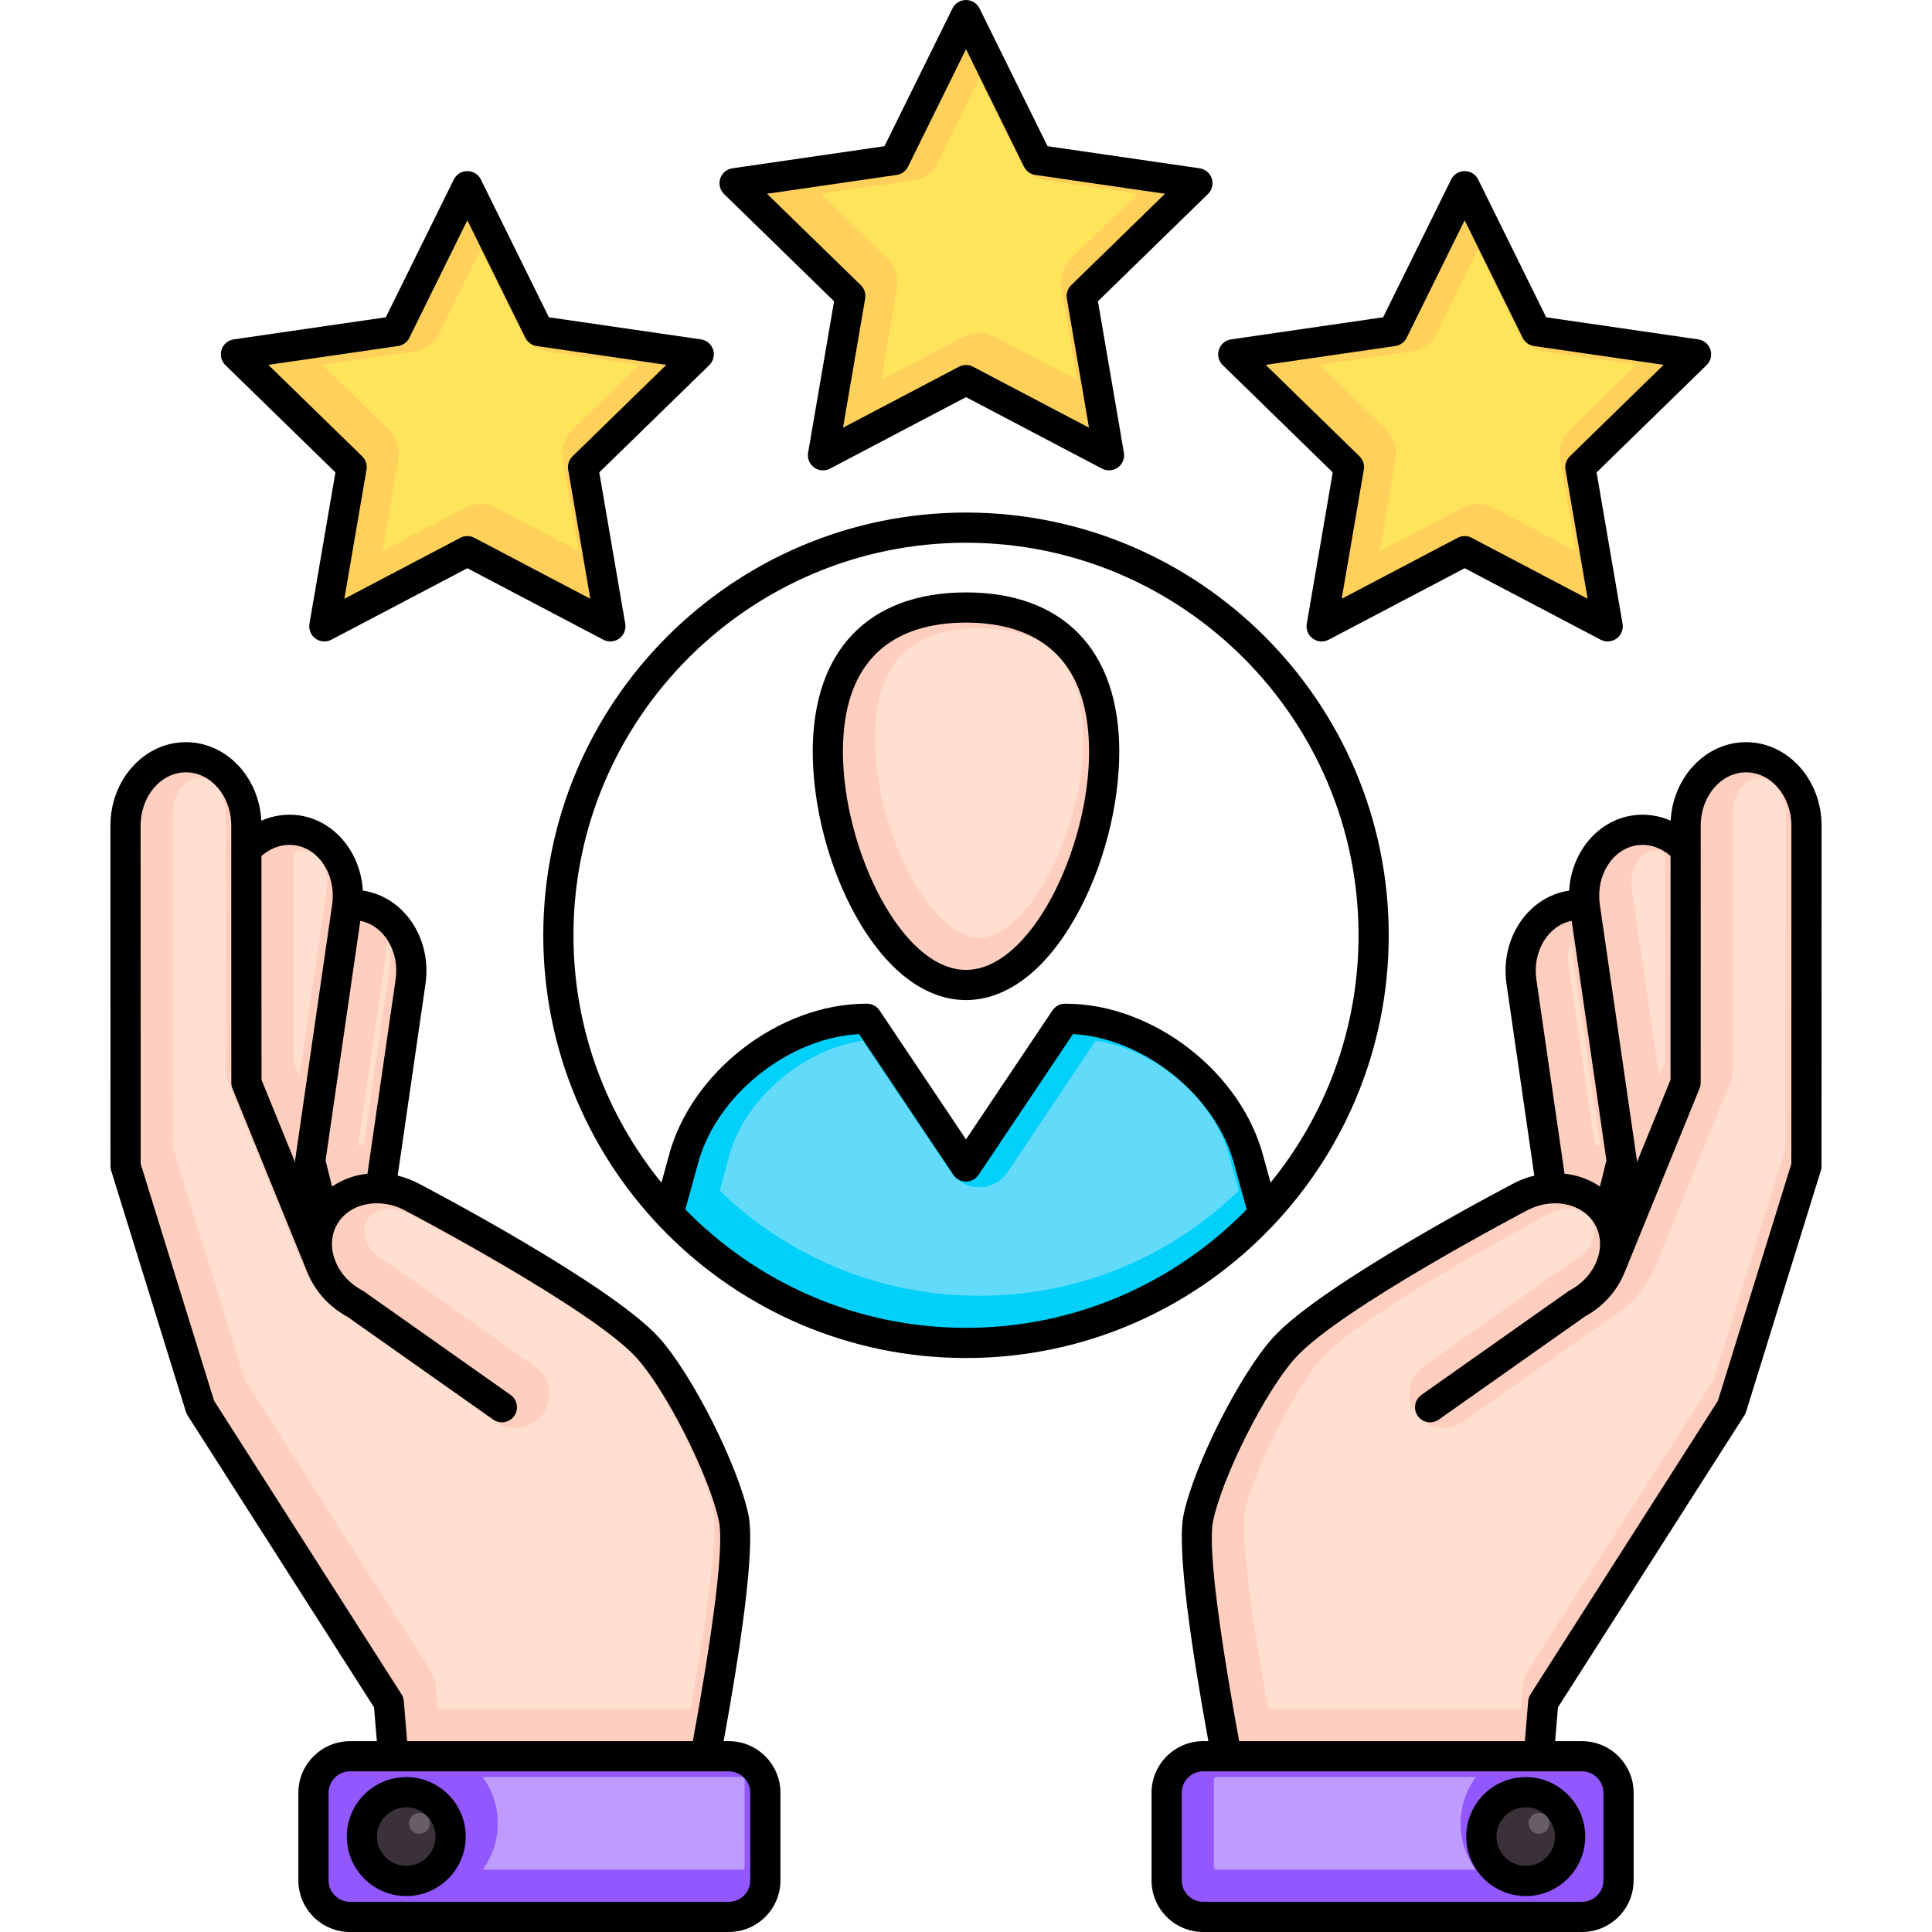 <svg enable-background="new 0 0 512 512" height="512" viewBox="0 0 512 512" width="512" xmlns="http://www.w3.org/2000/svg" xmlns:xlink="http://www.w3.org/1999/xlink"><linearGradient id="SVGID_1_" gradientUnits="userSpaceOnUse" x1="59.467" x2="452.536" y1="91.299" y2="484.368"><stop offset="0" stop-color="#9257ff"/><stop offset="1" stop-color="#01d0fb"/></linearGradient><g id="Backup" display="none"><g display="inline"><g><path d="m331.012 307.775c-5.274-20.778-27.129-37.784-48.569-37.784h-.203l-26.24 39.139-26.238-39.139h-.2c-21.44 0-43.299 17.006-48.572 37.784l-3.596 14.176c19.695 20.892 47.629 33.939 78.606 33.939 30.979 0 58.912-13.048 78.61-33.939z" fill="#01d0fb"/><g stroke="#000" stroke-linecap="round" stroke-linejoin="round" stroke-miterlimit="10" stroke-width="8"><path d="m219.383 199.191c0-27.622 16.396-38.193 36.617-38.193 20.226 0 36.617 10.571 36.617 38.193 0 27.625-16.392 61.839-36.617 61.839-20.222 0-36.617-34.214-36.617-61.839z" fill="#ffcebf"/><path d="m364.03 247.861c0 59.662-48.366 108.029-108.03 108.029-59.659 0-108.026-48.367-108.026-108.029s48.367-108.027 108.026-108.027c59.664 0 108.03 48.365 108.03 108.027z" fill="none"/><path d="m334.61 320.804-3.599-13.028c-5.274-20.778-27.129-37.784-48.569-37.784h-.203l-26.239 39.138-26.238-39.139h-.2c-21.44 0-43.299 17.006-48.572 37.784l-3.596 13.028" fill="none"/></g></g><g stroke="#000" stroke-linecap="round" stroke-linejoin="round" stroke-miterlimit="10" stroke-width="8"><g><path d="m462.729 200.679c-8.805-.003-16.015 8.141-16.015 18.094l-.003 6.376c-3.513-3.768-8.412-5.829-13.46-5.099-8.612 1.249-14.525 10.149-13.283 19.869-1.155-.122-2.333-.117-3.521.054-8.71 1.265-14.675 10.361-13.248 20.212l7.939 54.736c-2.766.141-5.594.879-8.262 2.289 0 0-50.116 26.194-62.56 39.966-8.464 9.362-20.149 32.722-22.747 45.073-3.16 15.038 12.986 90.892 12.986 90.892l74.8 1.637 3.614-43.629 49.945-78.216 19.805-63.89.016-90.263c-.002-9.953-7.202-18.099-16.006-18.101z" fill="#ffcebf"/><g fill="none"><path d="m420.01 240.262 9.777 67.453-3.455 13.973"/><path d="m446.717 225.136-.016 61.798-19.811 48.631h-.002c1.614-4.148 1.571-8.719-.521-12.668-2.871-5.424-8.875-8.311-15.229-7.983"/><path d="m378.996 372.933 38.863-27.418c4.332-2.294 7.458-5.927 9.024-9.953"/></g><path d="m419.25 507.997c5.322 0 9.678-4.355 9.678-9.677v-23.213c.002-5.323-4.354-9.677-9.676-9.677l-100.4-.005c-5.321 0-9.678 4.355-9.678 9.677l-.002 23.218c0 5.324 4.354 9.68 9.677 9.68z" fill="#9257ff"/><circle cx="404.338" cy="486.711" fill="#3a313a" r="11.762"/></g><g><path d="m49.27 200.679c8.806-.003 16.016 8.141 16.016 18.094l.002 6.376c3.514-3.768 8.412-5.829 13.463-5.099 8.61 1.249 14.523 10.149 13.28 19.869 1.154-.122 2.334-.117 3.521.054 8.711 1.265 14.676 10.361 13.247 20.212l-7.938 54.736c2.766.141 5.594.879 8.262 2.289 0 0 50.116 26.194 62.559 39.966 8.465 9.362 20.15 32.722 22.747 45.073 3.162 15.038-12.986 90.892-12.986 90.892l-74.799 1.637-3.614-43.629-49.945-78.216-19.805-63.89-.016-90.263c.001-9.953 7.201-18.099 16.006-18.101z" fill="#ffcebf"/><g fill="none"><path d="m91.99 240.262-9.779 67.453 3.457 13.973"/><path d="m65.282 225.136.016 61.798 19.811 48.631h.003c-1.616-4.148-1.571-8.719.521-12.668 2.871-5.424 8.874-8.311 15.229-7.983"/><path d="m133.004 372.933-38.863-27.418c-4.333-2.294-7.46-5.927-9.025-9.953"/></g><path d="m92.752 507.997c-5.324 0-9.68-4.355-9.68-9.677v-23.213c-.002-5.323 4.354-9.677 9.675-9.677l100.4-.005c5.321 0 9.677 4.355 9.678 9.677l.003 23.218c0 5.324-4.354 9.68-9.678 9.68z" fill="#9257ff"/><circle cx="107.66" cy="486.711" fill="#3a313a" r="11.762"/></g><path d="m256.002 4 18.949 38.4 42.377 6.157-30.662 29.89 7.236 42.204-37.9-19.927-37.902 19.927 7.238-42.204-30.664-29.89 42.375-6.157z" fill="#ffd15b"/><path d="m388.15 49.341 18.952 38.4 42.377 6.156-30.665 29.892 7.239 42.203-37.903-19.928-37.9 19.928 7.236-42.203-30.662-29.892 42.375-6.156z" fill="#ffd15b"/><path d="m123.852 49.341-18.952 38.4-42.377 6.156 30.665 29.892-7.239 42.203 37.903-19.928 37.9 19.928-7.238-42.203 30.665-29.892-42.376-6.156z" fill="#ffd15b"/></g></g></g><g id="Main" display="none"><g display="inline"><g><path d="m331.012 307.775c-5.274-20.778-27.129-37.784-48.569-37.784h-.203l-26.24 39.139-26.238-39.139h-.2c-21.44 0-43.299 17.006-48.572 37.784l-3.596 14.176c19.695 20.892 47.629 33.939 78.606 33.939 30.979 0 58.912-13.048 78.61-33.939z" fill="#01d0fb"/><g stroke="#000" stroke-linecap="round" stroke-linejoin="round" stroke-miterlimit="10" stroke-width="8"><path d="m219.383 199.191c0-27.622 16.396-38.193 36.617-38.193 20.226 0 36.617 10.571 36.617 38.193 0 27.625-16.392 61.839-36.617 61.839-20.222 0-36.617-34.214-36.617-61.839z" fill="#ffcebf"/><path d="m364.03 247.861c0 59.662-48.366 108.029-108.03 108.029-59.659 0-108.026-48.367-108.026-108.029s48.367-108.027 108.026-108.027c59.664 0 108.03 48.365 108.03 108.027z" fill="none"/><path d="m334.61 320.804-3.599-13.028c-5.274-20.778-27.129-37.784-48.569-37.784h-.203l-26.239 39.138-26.238-39.139h-.2c-21.44 0-43.299 17.006-48.572 37.784l-3.596 13.028" fill="none"/></g></g><g stroke="#000" stroke-linecap="round" stroke-linejoin="round" stroke-miterlimit="10" stroke-width="8"><g><path d="m462.729 200.679c-8.805-.003-16.015 8.141-16.015 18.094l-.003 6.376c-3.513-3.768-8.412-5.829-13.46-5.099-8.612 1.249-14.525 10.149-13.283 19.869-1.155-.122-2.333-.117-3.521.054-8.71 1.265-14.675 10.361-13.248 20.212l7.939 54.736c-2.766.141-5.594.879-8.262 2.289 0 0-50.116 26.194-62.56 39.966-8.464 9.362-20.149 32.722-22.747 45.073-3.16 15.038 12.986 90.892 12.986 90.892l74.8 1.637 3.614-43.629 49.945-78.216 19.805-63.89.016-90.263c-.002-9.953-7.202-18.099-16.006-18.101z" fill="#ffcebf"/><g fill="none"><path d="m420.01 240.262 9.777 67.453-3.455 13.973"/><path d="m446.717 225.136-.016 61.798-19.811 48.631h-.002c1.614-4.148 1.571-8.719-.521-12.668-2.871-5.424-8.875-8.311-15.229-7.983"/><path d="m378.996 372.933 38.863-27.418c4.332-2.294 7.458-5.927 9.024-9.953"/></g><path d="m419.25 507.997c5.322 0 9.678-4.355 9.678-9.677v-23.213c.002-5.323-4.354-9.677-9.676-9.677l-100.4-.005c-5.321 0-9.678 4.355-9.678 9.677l-.002 23.218c0 5.324 4.354 9.68 9.677 9.68z" fill="#9257ff"/><circle cx="404.338" cy="486.711" fill="#3a313a" r="11.762"/></g><g><path d="m49.27 200.679c8.806-.003 16.016 8.141 16.016 18.094l.002 6.376c3.514-3.768 8.412-5.829 13.463-5.099 8.61 1.249 14.523 10.149 13.28 19.869 1.154-.122 2.334-.117 3.521.054 8.711 1.265 14.676 10.361 13.247 20.212l-7.938 54.736c2.766.141 5.594.879 8.262 2.289 0 0 50.116 26.194 62.559 39.966 8.465 9.362 20.15 32.722 22.747 45.073 3.162 15.038-12.986 90.892-12.986 90.892l-74.799 1.637-3.614-43.629-49.945-78.216-19.805-63.89-.016-90.263c.001-9.953 7.201-18.099 16.006-18.101z" fill="#ffcebf"/><g fill="none"><path d="m91.99 240.262-9.779 67.453 3.457 13.973"/><path d="m65.282 225.136.016 61.798 19.811 48.631h.003c-1.616-4.148-1.571-8.719.521-12.668 2.871-5.424 8.874-8.311 15.229-7.983"/><path d="m133.004 372.933-38.863-27.418c-4.333-2.294-7.46-5.927-9.025-9.953"/></g><path d="m92.752 507.997c-5.324 0-9.68-4.355-9.68-9.677v-23.213c-.002-5.323 4.354-9.677 9.675-9.677l100.4-.005c5.321 0 9.677 4.355 9.678 9.677l.003 23.218c0 5.324-4.354 9.68-9.678 9.68z" fill="#9257ff"/><circle cx="107.66" cy="486.711" fill="#3a313a" r="11.762"/></g><path d="m256.002 4 18.949 38.4 42.377 6.157-30.662 29.89 7.236 42.204-37.9-19.927-37.902 19.927 7.238-42.204-30.664-29.89 42.375-6.157z" fill="#ffd15b"/><path d="m388.15 49.341 18.952 38.4 42.377 6.156-30.665 29.892 7.239 42.203-37.903-19.928-37.9 19.928 7.236-42.203-30.662-29.892 42.375-6.156z" fill="#ffd15b"/><path d="m123.852 49.341-18.952 38.4-42.377 6.156 30.665 29.892-7.239 42.203 37.903-19.928 37.9 19.928-7.238-42.203 30.665-29.892-42.376-6.156z" fill="#ffd15b"/></g></g></g><g id="Light_Green" display="none"><g display="inline"><path d="m256 156.998c-25.813 0-40.617 15.379-40.617 42.193 0 14.324 4.195 30.479 11.224 43.212 8.053 14.591 18.492 22.627 29.394 22.627 10.903 0 21.343-8.036 29.396-22.627 7.026-12.733 11.222-28.887 11.222-43.212-.002-26.814-14.806-42.193-40.619-42.193zm0 100.032c-17.26 0-32.617-32.344-32.617-57.839 0-28.261 17.737-34.193 32.617-34.193s32.617 5.933 32.617 34.193c0 25.496-15.357 57.839-32.617 57.839z"/><path d="m368.03 247.861c0-61.772-50.257-112.027-112.03-112.027-61.771 0-112.026 50.255-112.026 112.027 0 61.773 50.255 112.029 112.026 112.029 61.773.001 112.03-50.255 112.03-112.029zm-112.03 104.03c-29.119 0-55.477-12.031-74.377-31.378l3.243-11.753c4.628-18.233 23.937-33.729 42.795-34.719l25.017 37.316c.742 1.107 1.988 1.772 3.322 1.772s2.58-.665 3.322-1.772l25.018-37.316c18.857.987 38.167 16.486 42.816 34.8l3.224 11.671c-18.901 19.347-45.26 31.379-74.38 31.379zm26.442-85.9h-.203c-1.334 0-2.58.665-3.322 1.772l-22.917 34.183-22.916-34.183c-.742-1.107-1.988-1.772-3.322-1.772h-.2c-23.211 0-46.739 18.303-52.428 40.72l-1.849 6.698c-14.566-17.903-23.312-40.722-23.312-65.548 0-57.361 46.666-104.027 104.026-104.027 57.362 0 104.03 46.666 104.03 104.027 0 24.826-8.746 47.645-23.313 65.549l-1.828-6.619c-5.71-22.497-29.238-40.8-52.446-40.8z"/><path d="m462.725 196.679c-10.641 0-19.368 9.218-19.976 20.8-3.156-1.381-6.646-1.881-10.071-1.388-9.367 1.358-16.264 9.877-16.834 19.928-10.902 1.6-18.349 12.691-16.604 24.74l7.367 50.79c-1.928.464-3.795 1.171-5.583 2.116-2.072 1.083-50.898 26.688-63.674 40.828-8.755 9.685-20.935 33.809-23.694 46.934-1.916 9.117 2.389 37.057 6.574 59.999h-1.379c-7.542 0-13.678 6.136-13.678 13.677l-.002 23.218c0 7.543 6.136 13.68 13.677 13.68l100.401-.003c7.542 0 13.678-6.136 13.678-13.677v-23.211c.001-3.644-1.424-7.076-4.013-9.665-2.589-2.588-6.021-4.014-9.663-4.014l-7.119-.001.742-8.964 49.412-77.381c.192-.301.344-.627.449-.968l19.805-63.89c.119-.384.18-.782.18-1.184l.016-90.265c-.004-12.182-8.978-22.096-20.011-22.099zm-28.9 27.33c3.116-.454 6.296.582 8.892 2.834l-.016 59.307-8.949 21.965c.033-.323.041-.649-.006-.974l-9.777-67.453c-.006-.042-.023-.079-.03-.121-.005-.051.005-.103-.002-.154-.967-7.563 3.469-14.474 9.888-15.404zm-17.31 20.026 9.201 63.479-1.713 6.929c-2.698-1.85-5.907-3.03-9.386-3.412l-7.459-51.42c-1.085-7.493 3.09-14.343 9.357-15.576zm2.737 225.396c1.506 0 2.929.594 4.006 1.671s1.671 2.499 1.67 4.006v23.213c0 3.13-2.547 5.677-5.678 5.677l-100.401.002c-3.13 0-5.677-2.548-5.677-5.68l.002-23.218c0-3.13 2.547-5.677 5.678-5.677zm55.469-160.994-19.466 62.797-49.655 77.762c-.351.548-.562 1.174-.615 1.822l-.879 10.611-75.717-.004c-4.323-23.605-8.514-50.697-6.904-58.354 2.495-11.863 13.904-34.48 21.801-43.215 11.822-13.084 60.95-38.844 61.461-39.111 2.077-1.098 4.296-1.714 6.596-1.83.02-.001.037-.008.057-.009 5.01-.231 9.391 2.001 11.435 5.862 1.458 2.751 1.588 6.027.37 9.239l-.019.047c-.008.02-.021.036-.028.056-1.287 3.308-3.833 6.102-7.169 7.868-.15.08-.295.169-.434.267l-38.863 27.418c-1.806 1.273-2.236 3.77-.963 5.574.779 1.104 2.016 1.694 3.272 1.694.797 0 1.602-.237 2.302-.731l38.664-27.277c4.835-2.627 8.556-6.756 10.534-11.662.031-.064.068-.122.095-.188l19.811-48.631c.195-.479.296-.991.296-1.508l.016-61.798c0-.017-.005-.031-.005-.049l.003-6.315c0-7.771 5.388-14.094 12.014-14.094 6.619.001 12.006 6.328 12.008 14.101z"/><path d="m404.338 502.474c8.691 0 15.763-7.07 15.763-15.761 0-8.692-7.071-15.764-15.763-15.764s-15.762 7.071-15.762 15.764c0 8.69 7.07 15.761 15.762 15.761zm0-23.525c4.28 0 7.763 3.482 7.763 7.764 0 4.279-3.482 7.761-7.763 7.761s-7.762-3.481-7.762-7.761c0-4.281 3.482-7.764 7.762-7.764z"/><path d="m193.147 461.426h-1.378c4.186-22.943 8.49-50.883 6.573-60-2.759-13.124-14.938-37.248-23.693-46.932-12.775-14.141-61.602-39.746-63.657-40.82-1.798-.95-3.67-1.66-5.601-2.124l7.366-50.791c1.747-12.047-5.696-23.137-16.603-24.74-.569-10.051-7.465-18.568-16.833-19.928-3.416-.493-6.915.008-10.071 1.388-.608-11.583-9.336-20.8-19.982-20.8-11.029.003-20.004 9.917-20.005 22.103l.016 90.263c0 .401.061.8.18 1.184l19.805 63.89c.105.341.257.667.449.968l49.412 77.381.742 8.964-7.12.001c-3.643 0-7.074 1.426-9.662 4.014-2.589 2.589-4.014 6.021-4.013 9.663v23.213c0 7.541 6.137 13.677 13.68 13.677h100.398c7.542 0 13.678-6.137 13.678-13.681l-.003-23.218c-.001-7.54-6.137-13.675-13.678-13.675zm-97.662-217.39c6.269 1.235 10.441 8.083 9.354 15.574l-7.457 51.426c-3.479.385-6.688 1.563-9.386 3.411l-1.715-6.934zm-17.309-20.027c6.419.931 10.854 7.841 9.887 15.402-.007.054.002.106-.002.16-.008.04-.023.075-.029.116l-9.779 67.453c-.047.324-.039.65-.006.975l-8.948-21.966-.015-59.306c2.598-2.251 5.785-3.284 8.892-2.834zm-21.431 147.224-19.466-62.797-.016-89.656c.001-7.774 5.387-14.101 12.011-14.102 6.623 0 12.011 6.322 12.011 14.095l.002 6.314c0 .017-.005.032-.005.049l.016 61.798c0 .517.101 1.029.296 1.508l19.811 48.631c.025.063.063.121.091.183 1.979 4.909 5.7 9.039 10.539 11.668l38.664 27.277c.7.494 1.505.731 2.302.731 1.257 0 2.493-.59 3.272-1.694 1.273-1.805.843-4.301-.963-5.574l-38.863-27.418c-.139-.098-.284-.188-.435-.267-3.337-1.767-5.883-4.561-7.168-7.867-.004-.01-.01-.019-.014-.028-1.253-3.232-1.133-6.539.338-9.316 2.043-3.86 6.418-6.101 11.434-5.86.02.001.037.008.057.009 2.3.116 4.519.732 6.612 1.839.494.259 49.618 26.014 61.444 39.104 7.896 8.733 19.306 31.351 21.8 43.214 1.609 7.654-2.581 34.747-6.904 58.354l-75.716.004-.879-10.611c-.054-.648-.265-1.274-.615-1.822zm136.405 132.767-100.398-.003c-3.132 0-5.68-2.547-5.68-5.677v-23.215c-.001-1.505.593-2.927 1.67-4.004s2.499-1.671 4.005-1.671l100.4-.005c3.13 0 5.677 2.547 5.678 5.678l.003 23.217c0 3.132-2.547 5.68-5.678 5.68z"/><path d="m107.66 470.949c-8.691 0-15.762 7.071-15.762 15.764 0 8.69 7.07 15.761 15.762 15.761s15.764-7.07 15.764-15.761c0-8.692-7.071-15.764-15.764-15.764zm0 23.525c-4.28 0-7.762-3.481-7.762-7.761 0-4.281 3.481-7.764 7.762-7.764s7.764 3.482 7.764 7.764c0 4.279-3.483 7.761-7.764 7.761z"/></g><g display="inline" fill="#00ff97"><path d="m317.903 44.599-40.296-5.854-18.018-36.516c-.674-1.365-2.065-2.229-3.587-2.229s-2.913.864-3.587 2.229l-18.022 36.515-40.294 5.854c-1.507.219-2.759 1.273-3.229 2.722-.47 1.448-.078 3.038 1.013 4.101l29.158 28.423-6.883 40.132c-.258 1.5.359 3.017 1.591 3.912s2.866 1.014 4.213.304l36.041-18.948 36.039 18.948c.585.309 1.225.46 1.861.46.829 0 1.654-.258 2.351-.764 1.232-.896 1.85-2.412 1.592-3.912l-6.881-40.132 29.156-28.423c1.091-1.063 1.482-2.652 1.012-4.101-.471-1.448-1.723-2.503-3.23-2.721zm-34.029 30.984c-.942.919-1.373 2.243-1.15 3.54l5.866 34.216-30.727-16.155c-.583-.307-1.222-.46-1.861-.46s-1.279.153-1.861.46l-30.729 16.155 5.868-34.216c.223-1.297-.208-2.621-1.15-3.54l-24.86-24.233 34.354-4.991c1.303-.188 2.429-1.007 3.012-2.188l15.366-31.133 15.362 31.133c.582 1.181 1.709 1.999 3.012 2.188l34.356 4.991z"/><path d="m450.054 89.939-40.296-5.854-18.021-36.515c-.674-1.365-2.064-2.229-3.587-2.229s-2.913.864-3.587 2.229l-18.021 36.515-40.294 5.854c-1.507.219-2.759 1.273-3.229 2.722-.471 1.448-.079 3.038 1.012 4.101l29.156 28.424-6.881 40.131c-.258 1.5.359 3.017 1.592 3.912.696.506 1.521.764 2.351.764.637 0 1.276-.151 1.861-.46l36.039-18.948 36.041 18.948c1.346.71 2.979.59 4.213-.304 1.231-.896 1.849-2.412 1.591-3.912l-6.883-40.131 29.158-28.424c1.091-1.063 1.482-2.652 1.013-4.101-.469-1.448-1.721-2.503-3.228-2.722zm-34.032 30.986c-.942.919-1.373 2.243-1.15 3.54l5.868 34.215-30.729-16.155c-1.166-.613-2.559-.613-3.723 0l-30.727 16.155 5.866-34.215c.223-1.297-.208-2.621-1.15-3.54l-24.857-24.235 34.354-4.991c1.303-.188 2.429-1.007 3.012-2.188l15.364-31.133 15.364 31.133c.583 1.181 1.709 1.999 3.012 2.188l34.356 4.991z"/><path d="m185.754 89.939-40.295-5.854-18.021-36.515c-.674-1.365-2.064-2.229-3.587-2.229s-2.913.864-3.587 2.229l-18.021 36.515-40.296 5.854c-1.507.219-2.759 1.273-3.229 2.722-.47 1.448-.078 3.038 1.013 4.101l29.158 28.424-6.883 40.131c-.258 1.5.359 3.017 1.591 3.912.697.506 1.522.764 2.352.764.637 0 1.276-.151 1.861-.46l36.041-18.948 36.039 18.948c1.346.71 2.98.59 4.212-.304 1.232-.896 1.85-2.412 1.592-3.912l-6.883-40.131 29.159-28.424c1.091-1.063 1.482-2.652 1.013-4.101-.47-1.448-1.722-2.503-3.229-2.722zm-34.032 30.986c-.942.919-1.373 2.243-1.15 3.54l5.868 34.215-30.727-16.155c-1.166-.613-2.559-.613-3.723 0l-30.728 16.155 5.868-34.215c.223-1.297-.208-2.621-1.15-3.54l-24.861-24.235 34.356-4.991c1.303-.188 2.429-1.007 3.012-2.188l15.364-31.133 15.364 31.133c.583 1.181 1.709 1.999 3.012 2.188l34.355 4.991z"/></g></g><g id="Light_Blue" display="none"><g display="inline" fill="#0ff"><path d="m256 156.998c-25.813 0-40.617 15.379-40.617 42.193 0 14.324 4.195 30.479 11.224 43.212 8.053 14.591 18.492 22.627 29.394 22.627 10.903 0 21.343-8.036 29.396-22.627 7.026-12.733 11.222-28.887 11.222-43.212-.002-26.814-14.806-42.193-40.619-42.193zm0 100.032c-17.26 0-32.617-32.344-32.617-57.839 0-28.261 17.737-34.193 32.617-34.193s32.617 5.933 32.617 34.193c0 25.496-15.357 57.839-32.617 57.839z"/><path d="m368.03 247.861c0-61.772-50.257-112.027-112.03-112.027-61.771 0-112.026 50.255-112.026 112.027 0 61.773 50.255 112.029 112.026 112.029 61.773.001 112.03-50.255 112.03-112.029zm-112.03 104.03c-29.119 0-55.477-12.031-74.377-31.378l3.243-11.753c4.628-18.233 23.937-33.729 42.795-34.719l25.017 37.316c.742 1.107 1.988 1.772 3.322 1.772s2.58-.665 3.322-1.772l25.018-37.316c18.857.987 38.167 16.486 42.816 34.8l3.224 11.671c-18.901 19.347-45.26 31.379-74.38 31.379zm26.442-85.9h-.203c-1.334 0-2.58.665-3.322 1.772l-22.917 34.183-22.916-34.183c-.742-1.107-1.988-1.772-3.322-1.772h-.2c-23.211 0-46.739 18.303-52.428 40.72l-1.849 6.698c-14.566-17.903-23.312-40.722-23.312-65.548 0-57.361 46.666-104.027 104.026-104.027 57.362 0 104.03 46.666 104.03 104.027 0 24.826-8.746 47.645-23.313 65.549l-1.828-6.619c-5.71-22.497-29.238-40.8-52.446-40.8z"/><path d="m462.725 196.679c-10.641 0-19.368 9.218-19.976 20.8-3.156-1.381-6.646-1.881-10.071-1.388-9.367 1.358-16.264 9.877-16.834 19.928-10.902 1.6-18.349 12.691-16.604 24.74l7.367 50.79c-1.928.464-3.795 1.171-5.583 2.116-2.072 1.083-50.898 26.688-63.674 40.828-8.755 9.685-20.935 33.809-23.694 46.934-1.916 9.117 2.389 37.057 6.574 59.999h-1.379c-7.542 0-13.678 6.136-13.678 13.677l-.002 23.218c0 7.543 6.136 13.68 13.677 13.68l100.401-.003c7.542 0 13.678-6.136 13.678-13.677v-23.211c.001-3.644-1.424-7.076-4.013-9.665-2.589-2.588-6.021-4.014-9.663-4.014l-7.119-.001.742-8.964 49.412-77.381c.192-.301.344-.627.449-.968l19.805-63.89c.119-.384.18-.782.18-1.184l.016-90.265c-.004-12.182-8.978-22.096-20.011-22.099zm-28.9 27.33c3.116-.454 6.296.582 8.892 2.834l-.016 59.307-8.949 21.965c.033-.323.041-.649-.006-.974l-9.777-67.453c-.006-.042-.023-.079-.03-.121-.005-.051.005-.103-.002-.154-.967-7.563 3.469-14.474 9.888-15.404zm-17.31 20.026 9.201 63.479-1.713 6.929c-2.698-1.85-5.907-3.03-9.386-3.412l-7.459-51.42c-1.085-7.493 3.09-14.343 9.357-15.576zm2.737 225.396c1.506 0 2.929.594 4.006 1.671s1.671 2.499 1.67 4.006v23.213c0 3.13-2.547 5.677-5.678 5.677l-100.401.002c-3.13 0-5.677-2.548-5.677-5.68l.002-23.218c0-3.13 2.547-5.677 5.678-5.677zm55.469-160.994-19.466 62.797-49.655 77.762c-.351.548-.562 1.174-.615 1.822l-.879 10.611-75.717-.004c-4.323-23.605-8.514-50.697-6.904-58.354 2.495-11.863 13.904-34.48 21.801-43.215 11.822-13.084 60.95-38.844 61.461-39.111 2.077-1.098 4.296-1.714 6.596-1.83.02-.001.037-.008.057-.009 5.01-.231 9.391 2.001 11.435 5.862 1.458 2.751 1.588 6.027.37 9.239l-.019.047c-.008.02-.021.036-.028.056-1.287 3.308-3.833 6.102-7.169 7.868-.15.08-.295.169-.434.267l-38.863 27.418c-1.806 1.273-2.236 3.77-.963 5.574.779 1.104 2.016 1.694 3.272 1.694.797 0 1.602-.237 2.302-.731l38.664-27.277c4.835-2.627 8.556-6.756 10.534-11.662.031-.064.068-.122.095-.188l19.811-48.631c.195-.479.296-.991.296-1.508l.016-61.798c0-.017-.005-.031-.005-.049l.003-6.315c0-7.771 5.388-14.094 12.014-14.094 6.619.001 12.006 6.328 12.008 14.101z"/><path d="m404.338 502.474c8.691 0 15.763-7.07 15.763-15.761 0-8.692-7.071-15.764-15.763-15.764s-15.762 7.071-15.762 15.764c0 8.69 7.07 15.761 15.762 15.761zm0-23.525c4.28 0 7.763 3.482 7.763 7.764 0 4.279-3.482 7.761-7.763 7.761s-7.762-3.481-7.762-7.761c0-4.281 3.482-7.764 7.762-7.764z"/><path d="m193.147 461.426h-1.378c4.186-22.943 8.49-50.883 6.573-60-2.759-13.124-14.938-37.248-23.693-46.932-12.775-14.141-61.602-39.746-63.657-40.82-1.798-.95-3.67-1.66-5.601-2.124l7.366-50.791c1.747-12.047-5.696-23.137-16.603-24.74-.569-10.051-7.465-18.568-16.833-19.928-3.416-.493-6.915.008-10.071 1.388-.608-11.583-9.336-20.8-19.982-20.8-11.029.003-20.004 9.917-20.005 22.103l.016 90.263c0 .401.061.8.18 1.184l19.805 63.89c.105.341.257.667.449.968l49.412 77.381.742 8.964-7.12.001c-3.643 0-7.074 1.426-9.662 4.014-2.589 2.589-4.014 6.021-4.013 9.663v23.213c0 7.541 6.137 13.677 13.68 13.677h100.398c7.542 0 13.678-6.137 13.678-13.681l-.003-23.218c-.001-7.54-6.137-13.675-13.678-13.675zm-97.662-217.39c6.269 1.235 10.441 8.083 9.354 15.574l-7.457 51.426c-3.479.385-6.688 1.563-9.386 3.411l-1.715-6.934zm-17.309-20.027c6.419.931 10.854 7.841 9.887 15.402-.007.054.002.106-.002.16-.008.04-.023.075-.029.116l-9.779 67.453c-.047.324-.039.65-.006.975l-8.948-21.966-.015-59.306c2.598-2.251 5.785-3.284 8.892-2.834zm-21.431 147.224-19.466-62.797-.016-89.656c.001-7.774 5.387-14.101 12.011-14.102 6.623 0 12.011 6.322 12.011 14.095l.002 6.314c0 .017-.005.032-.005.049l.016 61.798c0 .517.101 1.029.296 1.508l19.811 48.631c.025.063.063.121.091.183 1.979 4.909 5.7 9.039 10.539 11.668l38.664 27.277c.7.494 1.505.731 2.302.731 1.257 0 2.493-.59 3.272-1.694 1.273-1.805.843-4.301-.963-5.574l-38.863-27.418c-.139-.098-.284-.188-.435-.267-3.337-1.767-5.883-4.561-7.168-7.867-.004-.01-.01-.019-.014-.028-1.253-3.232-1.133-6.539.338-9.316 2.043-3.86 6.418-6.101 11.434-5.86.02.001.037.008.057.009 2.3.116 4.519.732 6.612 1.839.494.259 49.618 26.014 61.444 39.104 7.896 8.733 19.306 31.351 21.8 43.214 1.609 7.654-2.581 34.747-6.904 58.354l-75.716.004-.879-10.611c-.054-.648-.265-1.274-.615-1.822zm136.405 132.767-100.398-.003c-3.132 0-5.68-2.547-5.68-5.677v-23.215c-.001-1.505.593-2.927 1.67-4.004s2.499-1.671 4.005-1.671l100.4-.005c3.13 0 5.677 2.547 5.678 5.678l.003 23.217c0 3.132-2.547 5.68-5.678 5.68z"/><path d="m107.66 470.949c-8.691 0-15.762 7.071-15.762 15.764 0 8.69 7.07 15.761 15.762 15.761s15.764-7.07 15.764-15.761c0-8.692-7.071-15.764-15.764-15.764zm0 23.525c-4.28 0-7.762-3.481-7.762-7.761 0-4.281 3.481-7.764 7.762-7.764s7.764 3.482 7.764 7.764c0 4.279-3.483 7.761-7.764 7.761z"/></g><g display="inline" fill="#081919"><path d="m317.903 44.599-40.296-5.854-18.018-36.516c-.674-1.365-2.065-2.229-3.587-2.229s-2.913.864-3.587 2.229l-18.022 36.515-40.294 5.854c-1.507.219-2.759 1.273-3.229 2.722-.47 1.448-.078 3.038 1.013 4.101l29.158 28.423-6.883 40.132c-.258 1.5.359 3.017 1.591 3.912s2.866 1.014 4.213.304l36.041-18.948 36.039 18.948c.585.309 1.225.46 1.861.46.829 0 1.654-.258 2.351-.764 1.232-.896 1.85-2.412 1.592-3.912l-6.881-40.132 29.156-28.423c1.091-1.063 1.482-2.652 1.012-4.101-.471-1.448-1.723-2.503-3.23-2.721zm-34.029 30.984c-.942.919-1.373 2.243-1.15 3.54l5.866 34.216-30.727-16.155c-.583-.307-1.222-.46-1.861-.46s-1.279.153-1.861.46l-30.729 16.155 5.868-34.216c.223-1.297-.208-2.621-1.15-3.54l-24.86-24.233 34.354-4.991c1.303-.188 2.429-1.007 3.012-2.188l15.366-31.133 15.362 31.133c.582 1.181 1.709 1.999 3.012 2.188l34.356 4.991z"/><path d="m450.054 89.939-40.296-5.854-18.021-36.515c-.674-1.365-2.064-2.229-3.587-2.229s-2.913.864-3.587 2.229l-18.021 36.515-40.294 5.854c-1.507.219-2.759 1.273-3.229 2.722-.471 1.448-.079 3.038 1.012 4.101l29.156 28.424-6.881 40.131c-.258 1.5.359 3.017 1.592 3.912.696.506 1.521.764 2.351.764.637 0 1.276-.151 1.861-.46l36.039-18.948 36.041 18.948c1.346.71 2.979.59 4.213-.304 1.231-.896 1.849-2.412 1.591-3.912l-6.883-40.131 29.158-28.424c1.091-1.063 1.482-2.652 1.013-4.101-.469-1.448-1.721-2.503-3.228-2.722zm-34.032 30.986c-.942.919-1.373 2.243-1.15 3.54l5.868 34.215-30.729-16.155c-1.166-.613-2.559-.613-3.723 0l-30.727 16.155 5.866-34.215c.223-1.297-.208-2.621-1.15-3.54l-24.857-24.235 34.354-4.991c1.303-.188 2.429-1.007 3.012-2.188l15.364-31.133 15.364 31.133c.583 1.181 1.709 1.999 3.012 2.188l34.356 4.991z"/><path d="m185.754 89.939-40.295-5.854-18.021-36.515c-.674-1.365-2.064-2.229-3.587-2.229s-2.913.864-3.587 2.229l-18.021 36.515-40.296 5.854c-1.507.219-2.759 1.273-3.229 2.722-.47 1.448-.078 3.038 1.013 4.101l29.158 28.424-6.883 40.131c-.258 1.5.359 3.017 1.591 3.912.697.506 1.522.764 2.352.764.637 0 1.276-.151 1.861-.46l36.041-18.948 36.039 18.948c1.346.71 2.98.59 4.212-.304 1.232-.896 1.85-2.412 1.592-3.912l-6.883-40.131 29.159-28.424c1.091-1.063 1.482-2.652 1.013-4.101-.47-1.448-1.722-2.503-3.229-2.722zm-34.032 30.986c-.942.919-1.373 2.243-1.15 3.54l5.868 34.215-30.727-16.155c-1.166-.613-2.559-.613-3.723 0l-30.728 16.155 5.868-34.215c.223-1.297-.208-2.621-1.15-3.54l-24.861-24.235 34.356-4.991c1.303-.188 2.429-1.007 3.012-2.188l15.364-31.133 15.364 31.133c.583 1.181 1.709 1.999 3.012 2.188l34.355 4.991z"/></g></g><g id="Hilight" display="none"><g display="inline"><g fill="#071c14"><path d="m364.488 244.885c0-59.819-48.668-108.485-108.488-108.485-59.818 0-108.484 48.666-108.484 108.485 0 25.891 9.12 49.687 24.311 68.358l1.928-6.986c5.933-23.377 30.469-42.464 54.675-42.464h.209c1.391 0 2.69.692 3.464 1.848l23.897 35.648 23.899-35.648c.773-1.155 2.073-1.848 3.464-1.848h.212c24.203 0 48.738 19.087 54.694 42.547l1.906 6.903c15.192-18.672 24.313-42.468 24.313-68.358zm-77.833-5.691c-8.397 15.215-19.285 23.597-30.655 23.597-11.368 0-22.255-8.382-30.653-23.597-7.329-13.28-11.704-30.127-11.704-45.064 0-27.964 15.438-44.002 42.357-44.002s42.357 16.038 42.357 44.002c0 14.939-4.375 31.784-11.702 45.064z"/><path d="m285.555 272.187-26.09 38.916c-.774 1.154-2.073 1.849-3.465 1.849s-2.69-.694-3.465-1.849l-26.089-38.916c-19.666 1.033-39.802 17.193-44.628 36.207l-3.383 12.257c19.711 20.175 47.197 32.722 77.564 32.722 30.368 0 57.855-12.547 77.567-32.724l-3.362-12.17c-4.848-19.099-24.984-35.262-44.649-36.292z"/><path d="m256 158.471c-15.518 0-34.015 6.188-34.015 35.659 0 26.588 16.016 60.318 34.015 60.318s34.015-33.73 34.015-60.318c0-29.471-18.497-35.659-34.015-35.659z"/><path d="m471.588 199.853c-6.91 0-12.529 6.594-12.529 14.698l-.003 6.585c0 .019.005.034.005.051l-.016 64.447c0 .538-.105 1.073-.309 1.572l-20.66 50.715c-.027.069-.065.128-.099.195-2.063 5.117-5.943 9.423-10.985 12.162l-40.321 28.446c-.729.516-1.569.764-2.4.764-1.311 0-2.6-.615-3.412-1.768-1.328-1.882-.879-4.485 1.004-5.813l40.528-28.593c.146-.102.296-.193.452-.277 3.479-1.843 6.135-4.756 7.477-8.206.008-.021.021-.036.029-.057l.02-.049c1.271-3.351 1.135-6.767-.386-9.637-2.132-4.026-6.7-6.354-11.925-6.112-.021 0-.039.008-.059.008-2.398.122-4.713.764-6.879 1.909-.532.278-51.766 27.143-64.095 40.787-8.234 9.108-20.133 32.695-22.734 45.066-1.679 7.984 2.691 36.237 7.199 60.854l78.962.004.917-11.066c.056-.676.275-1.328.642-1.9l51.783-81.094 20.3-65.488.016-93.5c-.003-8.104-5.62-14.703-12.522-14.703z"/><path d="m431.135 236.234c.008.045.025.084.032.127l10.196 70.344c.049.338.04.678.006 1.016l9.333-22.906.016-61.848c-2.707-2.349-6.022-3.43-9.272-2.955-6.693.969-11.32 8.176-10.313 16.063.008.054-.003.107.002.159z"/><path d="m421.414 310.762c3.628.399 6.975 1.63 9.788 3.559l1.786-7.225-9.595-66.201c-6.535 1.285-10.89 8.431-9.758 16.244z"/></g><path d="m315.624 481.865-.002 24.212c0 3.267 2.656 5.923 5.92 5.923l104.704-.002c3.265 0 5.921-2.656 5.921-5.921v-24.208c.001-1.57-.618-3.053-1.741-4.178-1.124-1.122-2.607-1.741-4.178-1.741l-104.703-.006c-3.265 0-5.921 2.657-5.921 5.921zm95.07-4.332c9.064 0 16.438 7.375 16.438 16.438 0 9.064-7.374 16.438-16.438 16.438-9.063 0-16.437-7.373-16.437-16.438.001-9.063 7.374-16.438 16.437-16.438z" fill="#00ff97"/><path d="m410.694 502.066c4.464 0 8.096-3.632 8.096-8.095 0-4.464-3.632-8.096-8.096-8.096s-8.094 3.632-8.094 8.096c.001 4.464 3.63 8.095 8.094 8.095z" fill="#071c14"/><path d="m70.629 307.721c-.035-.338-.043-.678.006-1.016l10.198-70.344c.007-.043.022-.08.031-.12.004-.058-.006-.112.002-.167 1.008-7.887-3.616-15.094-10.311-16.063-3.239-.471-6.563.606-9.273 2.955l.015 61.848z" fill="#071c14"/><path d="m100.631 456.539.917 11.066 78.96-.004c4.509-24.617 8.879-52.872 7.2-60.854-2.601-12.371-14.499-35.958-22.733-45.064-12.333-13.65-63.563-40.511-64.077-40.779-2.184-1.155-4.498-1.797-6.896-1.919-.02 0-.038-.008-.059-.008-5.23-.251-9.793 2.086-11.924 6.11-1.533 2.896-1.659 6.345-.353 9.716.005.01.011.021.015.03 1.34 3.448 3.995 6.361 7.476 8.204.156.082.308.176.453.277l40.528 28.593c1.883 1.328 2.332 3.932 1.004 5.813-.813 1.152-2.102 1.768-3.412 1.768-.831 0-1.671-.248-2.4-.764l-40.321-28.446c-5.046-2.741-8.928-7.047-10.991-12.168-.029-.063-.067-.124-.094-.189l-20.66-50.715c-.203-.499-.309-1.034-.309-1.572l-.016-64.447c0-.017.005-.032.005-.051l-.002-6.585c0-8.104-5.619-14.698-12.525-14.698-6.908 0-12.524 6.598-12.525 14.706l.016 93.498 20.3 65.488 51.783 81.094c.364.572.584 1.224.64 1.9z" fill="#071c14"/><path d="m80.798 314.324c2.813-1.927 6.16-3.155 9.788-3.556l7.776-53.63c1.134-7.813-3.219-14.954-9.756-16.242l-9.597 66.197z" fill="#071c14"/><path d="m190.454 475.944-104.703.006c-1.57 0-3.053.619-4.177 1.741-1.123 1.125-1.742 2.607-1.741 4.176v24.21c0 3.265 2.657 5.921 5.923 5.921l104.701.002c3.265 0 5.921-2.656 5.921-5.923l-.003-24.212c-.001-3.264-2.657-5.921-5.921-5.921zm-89.15 34.465c-9.064 0-16.438-7.373-16.438-16.438 0-9.063 7.373-16.438 16.438-16.438s16.438 7.375 16.438 16.438c0 9.065-7.374 16.438-16.438 16.438z" fill="#00ff97"/><path d="m101.304 485.876c-4.464 0-8.095 3.632-8.095 8.096 0 4.463 3.631 8.095 8.095 8.095 4.465 0 8.096-3.632 8.096-8.095-.001-4.464-3.631-8.096-8.096-8.096z" fill="#071c14"/><path d="m272.022 32.467-16.02-32.467-16.024 32.467c-.608 1.23-1.782 2.084-3.141 2.281l-35.827 5.204 25.926 25.273c.982.957 1.432 2.338 1.199 3.69l-6.119 35.683 32.045-16.849c.607-.319 1.274-.479 1.941-.479s1.333.159 1.941.479l32.043 16.849-6.117-35.683c-.232-1.353.217-2.733 1.199-3.69l25.924-25.273-35.829-5.204c-1.358-.197-2.533-1.051-3.141-2.281z" fill="#00ff97"/><path d="m409.836 79.75-16.022-32.467-16.023 32.467c-.608 1.232-1.782 2.085-3.141 2.281l-35.827 5.206 25.924 25.272c.982.957 1.432 2.339 1.199 3.691l-6.117 35.681 32.043-16.847c1.214-.64 2.666-.64 3.883 0l32.045 16.847-6.119-35.681c-.232-1.353.217-2.734 1.199-3.691l25.926-25.272-35.829-5.206c-1.359-.196-2.533-1.049-3.141-2.281z" fill="#00ff97"/><path d="m90.322 116.201-6.12 35.681 32.045-16.847c1.215-.64 2.667-.64 3.883 0l32.043 16.847-6.119-35.681c-.232-1.353.217-2.734 1.199-3.691l25.927-25.272-35.827-5.206c-1.359-.196-2.533-1.049-3.142-2.281l-16.022-32.467-16.023 32.466c-.608 1.232-1.782 2.085-3.141 2.281l-35.829 5.206 25.926 25.272c.982.958 1.432 2.34 1.2 3.692z" fill="#00ff97"/></g></g><g id="Shadow"><g><g><path d="m331.012 307.775c-5.274-20.778-27.129-37.784-48.569-37.784h-.203l-26.24 39.139-26.238-39.139h-.2c-21.44 0-43.299 17.006-48.572 37.784l-3.596 14.176c19.695 20.892 47.629 33.939 78.606 33.939 30.979 0 58.912-13.048 78.61-33.939z" fill="#01d0fb"/><path d="m219.383 199.191c0-27.622 16.396-38.193 36.617-38.193 20.226 0 36.617 10.571 36.617 38.193 0 27.625-16.392 61.839-36.617 61.839-20.222 0-36.617-34.214-36.617-61.839z" fill="#ffcebf"/></g><g><path d="m462.729 200.679c-8.805-.003-16.015 8.141-16.015 18.094l-.003 6.376c-3.513-3.768-8.412-5.829-13.46-5.099-8.612 1.249-14.525 10.149-13.283 19.869-1.155-.122-2.333-.117-3.521.054-8.71 1.265-14.675 10.361-13.248 20.212l7.939 54.736c-2.766.141-5.594.879-8.262 2.289 0 0-50.116 26.194-62.56 39.966-8.464 9.362-20.149 32.722-22.747 45.073-3.16 15.038 12.986 90.892 12.986 90.892l74.8 1.637 3.614-43.629 49.945-78.216 19.805-63.89.016-90.263c-.002-9.953-7.202-18.099-16.006-18.101z" fill="#ffcebf"/><path d="m419.25 507.997c5.322 0 9.678-4.355 9.678-9.677v-23.213c.002-5.323-4.354-9.677-9.676-9.677l-100.4-.005c-5.321 0-9.678 4.355-9.678 9.677l-.002 23.218c0 5.324 4.354 9.68 9.677 9.68z" fill="#9257ff"/><circle cx="404.338" cy="486.711" fill="#3a313a" r="11.762"/></g><g><path d="m49.27 200.679c8.806-.003 16.016 8.141 16.016 18.094l.002 6.376c3.514-3.768 8.412-5.829 13.463-5.099 8.61 1.249 14.523 10.149 13.28 19.869 1.154-.122 2.334-.117 3.521.054 8.711 1.265 14.676 10.361 13.247 20.212l-7.938 54.736c2.766.141 5.594.879 8.262 2.289 0 0 50.116 26.194 62.559 39.966 8.465 9.362 20.15 32.722 22.747 45.073 3.162 15.038-12.986 90.892-12.986 90.892l-74.799 1.637-3.614-43.629-49.945-78.216-19.805-63.89-.016-90.263c.001-9.953 7.201-18.099 16.006-18.101z" fill="#ffcebf"/><path d="m92.752 507.997c-5.324 0-9.68-4.355-9.68-9.677v-23.213c-.002-5.323 4.354-9.677 9.675-9.677l100.4-.005c5.321 0 9.677 4.355 9.678 9.677l.003 23.218c0 5.324-4.354 9.68-9.678 9.68z" fill="#9257ff"/><circle cx="107.66" cy="486.711" fill="#3a313a" r="11.762"/></g><g fill="#ffd15b"><path d="m256.002 4 18.949 38.4 42.377 6.157-30.662 29.89 7.236 42.204-37.9-19.927-37.902 19.927 7.238-42.204-30.664-29.89 42.375-6.157z"/><path d="m388.15 49.341 18.952 38.4 42.377 6.156-30.665 29.892 7.239 42.203-37.903-19.928-37.9 19.928 7.236-42.203-30.662-29.892 42.375-6.156z"/><path d="m123.852 49.341-18.952 38.4-42.377 6.156 30.665 29.892-7.239 42.203 37.903-19.928 37.9 19.928-7.238-42.203 30.665-29.892-42.376-6.156z"/></g></g></g><g id="Line" style="display:none;fill:none;stroke:#000;stroke-width:8;stroke-linecap:round;stroke-linejoin:round;stroke-miterlimit:10"><path d="m364.03 247.861c0 59.662-48.366 108.029-108.03 108.029-59.659 0-108.026-48.367-108.026-108.029s48.367-108.027 108.026-108.027c59.664 0 108.03 48.365 108.03 108.027z" display="inline"/><path d="m334.61 320.804-3.599-13.028c-5.274-20.778-27.129-37.784-48.569-37.784h-.203l-26.239 39.138-26.238-39.139h-.2c-21.44 0-43.299 17.006-48.572 37.784l-3.596 13.028" display="inline"/><path d="m420.01 240.262 9.777 67.453-3.455 13.973" display="inline"/><path d="m446.717 225.136-.016 61.798-19.811 48.631h-.002c1.614-4.148 1.571-8.719-.521-12.668-2.871-5.424-8.875-8.311-15.229-7.983" display="inline"/><path d="m378.996 372.933 38.863-27.418c4.332-2.294 7.458-5.927 9.024-9.953" display="inline"/><path d="m91.99 240.262-9.779 67.453 3.457 13.973" display="inline"/><path d="m65.282 225.136.016 61.798 19.811 48.631h.003c-1.616-4.148-1.571-8.719.521-12.668 2.871-5.424 8.874-8.311 15.229-7.983" display="inline"/><path d="m133.004 372.933-38.863-27.418c-4.333-2.294-7.46-5.927-9.025-9.953" display="inline"/></g><g id="Base"><path d="m259.505 343.386c-25.889 0-50.201-9.871-68.781-27.861 0 0 2.484-9.006 2.494-9.039 3.814-15.03 19.649-28.517 35.453-30.692l23.358 34.844c1.674 2.497 4.469 3.988 7.476 3.988s5.801-1.491 7.476-3.989l23.36-34.843c15.803 2.178 31.646 15.699 35.474 30.773.009.033 2.474 8.958 2.474 8.958-18.581 17.99-42.893 27.861-68.784 27.861z" fill="#62dbfb"/><g fill="#ffdfcf"><path d="m259.505 248.525c-12.905 0-27.617-28.147-27.617-52.839 0-19.645 9.033-29.193 27.617-29.193s27.617 9.549 27.617 29.193c0 24.692-14.712 52.839-27.617 52.839z"/><path d="m336.067 452.921c-7.324-40.851-6.598-50.358-6.186-52.325 2.316-11.012 13.299-32.794 20.617-40.891 9.24-10.227 46.496-30.923 60.072-38.035 1.443-.763 2.963-1.187 4.527-1.266.064-.003.129-.008.196-.014.103-.003.21-.005.315-.005 2.884 0 5.242 1.203 6.309 3.218.966 1.824.629 3.722.146 5.036-.008.015-.051.117-.064.153-.852 2.189-2.573 4.059-4.848 5.263-.325.171-.657.374-.974.598l-38.867 27.42c-1.964 1.386-3.272 3.454-3.681 5.823-.41 2.369.129 4.756 1.516 6.72 1.684 2.387 4.434 3.812 7.357 3.812 1.865 0 3.658-.569 5.185-1.646l38.435-27.116c5.624-3.131 10.018-8.012 12.418-13.793.068-.138.131-.274.188-.416l19.81-48.633c.441-1.08.666-2.223.666-3.394l.016-61.797c0-.07-.002-.142-.005-.215l.003-6.148c0-4.932 3.211-9.096 7.014-9.096 3.797.001 7.006 4.169 7.008 9.102l-.016 88.898-19.043 61.432-49.293 77.195c-.783 1.225-1.263 2.644-1.383 4.1l-.499 6.024z"/><path d="m432.423 235.469c-.007-.069-.016-.142-.024-.217-.61-4.77 1.974-9.268 5.647-9.8.238-.034.485-.053.729-.053.823 0 1.648.195 2.446.573l-.015 55.692-1.539 3.778z"/><path d="m424.132 303.746c-.519-.172-1.043-.329-1.574-.469l-6.945-47.89c-.297-2.051-.021-4.045.68-5.71z"/></g><path d="m322.354 495.495c-.367 0-.677-.311-.677-.679l.002-23.218c0-.368.311-.678.678-.678l68.756.003c-2.532 3.442-4.031 7.691-4.031 12.284s1.499 8.843 4.034 12.285z" fill="#be9bff"/><path d="m407.843 485.969c-1.523 0-2.762-1.238-2.762-2.761s1.238-2.764 2.762-2.764 2.763 1.24 2.763 2.764c-.001 1.522-1.24 2.761-2.763 2.761z" fill="#685e68"/><path d="m115.505 446.9c-.122-1.456-.602-2.875-1.388-4.104l-49.292-77.189-19.041-61.433-.016-88.899c.001-4.932 3.212-9.1 7.013-9.101 3.799 0 7.009 4.165 7.009 9.096l.002 6.13c-.004.08-.005.157-.005.232l.016 61.799c0 1.17.225 2.313.667 3.396l19.809 48.628c.047.12.107.249.172.38 2.395 5.796 6.796 10.69 12.435 13.83l38.435 27.117c1.527 1.076 3.32 1.646 5.186 1.646 2.923 0 5.674-1.425 7.357-3.812 1.387-1.964 1.925-4.351 1.516-6.72s-1.717-4.438-3.682-5.823l-38.862-27.418c-.321-.226-.653-.429-.99-.605-2.264-1.199-3.985-3.066-4.835-5.254-.018-.044-.035-.089-.054-.134-.481-1.275-.847-3.202.136-5.06 1.066-2.016 3.416-3.218 6.285-3.218.111 0 .222.002.334.006.066.006.133.011.197.014 1.568.079 3.092.506 4.531 1.267 13.584 7.114 50.823 27.798 60.072 38.035 7.318 8.096 18.301 29.878 20.616 40.89.413 1.966 1.14 11.473-6.187 52.325l-66.938.004z" fill="#ffdfcf"/><path d="m77.803 281.665-.015-55.691c.801-.378 1.627-.573 2.451-.573.242 0 .484.018.725.052 3.671.532 6.257 5.029 5.643 9.82-.007.061-.02.2-.021.203l-7.245 49.968z" fill="#ffdfcf"/><path d="m102.716 249.681c.702 1.664.979 3.657.681 5.707l-6.945 47.897c-.53.141-1.057.298-1.575.47z" fill="#ffdfcf"/><path d="m127.894 495.493c2.535-3.442 4.035-7.692 4.035-12.285s-1.499-8.842-4.033-12.284l68.757-.003c.366 0 .678.312.678.68l.003 23.216c0 .367-.311.679-.678.679z" fill="#be9bff"/><path d="m111.165 485.969c-1.523 0-2.762-1.238-2.762-2.761s1.238-2.764 2.762-2.764 2.764 1.24 2.764 2.764c0 1.522-1.241 2.761-2.764 2.761z" fill="#685e68"/><path d="m263.694 89.253c-1.287-.677-2.736-1.034-4.188-1.034-1.456 0-2.906.358-4.192 1.036l-21.757 11.438 4.156-24.23c.5-2.918-.467-5.896-2.588-7.965l-17.607-17.162 24.329-3.534c2.93-.424 5.464-2.264 6.776-4.922l10.883-22.049 10.879 22.048c1.313 2.659 3.848 4.499 6.78 4.923l24.327 3.534-17.605 17.162c-2.122 2.069-3.089 5.047-2.588 7.966l4.155 24.229z" fill="#fee45a"/><path d="m369.862 121.805c.501-2.918-.467-5.896-2.588-7.965l-17.605-17.163 24.328-3.534c2.931-.424 5.465-2.264 6.777-4.922l10.881-22.049 10.881 22.048c1.313 2.659 3.848 4.499 6.779 4.923l24.328 3.534-17.605 17.163c-2.122 2.069-3.09 5.047-2.588 7.966l4.155 24.229-21.761-11.44c-1.287-.677-2.735-1.034-4.189-1.034-1.452 0-2.9.357-4.188 1.035l-21.761 11.439z" fill="#fee45a"/><path d="m105.563 121.805c.501-2.918-.466-5.896-2.587-7.965l-17.607-17.163 24.33-3.534c2.931-.424 5.464-2.264 6.776-4.922l10.881-22.049 10.882 22.048c1.313 2.659 3.847 4.499 6.779 4.923l24.326 3.534-17.606 17.163c-2.122 2.069-3.089 5.047-2.588 7.966l4.155 24.229-21.76-11.44c-1.288-.677-2.735-1.034-4.19-1.034-1.454 0-2.903.358-4.189 1.036l-21.758 11.438z" fill="#fee45a"/></g><g id="Blue" display="none"><g display="inline"><g fill="#f9f7f8"><path d="m330.38 320.512-3.224-11.671c-4.649-18.313-23.959-33.813-42.816-34.8l-25.018 37.316c-.742 1.107-1.988 1.772-3.322 1.772s-2.58-.665-3.322-1.772l-25.017-37.316c-18.858.989-38.167 16.485-42.795 34.719l-3.243 11.753c18.9 19.347 45.258 31.378 74.377 31.378s55.479-12.032 74.38-31.379z"/><path d="m256 257.03c17.26 0 32.617-32.344 32.617-57.839 0-28.261-17.737-34.193-32.617-34.193-14.881 0-32.617 5.933-32.617 34.193 0 25.496 15.357 57.839 32.617 57.839z"/><path d="m462.729 204.679c-6.627 0-12.014 6.322-12.014 14.094l-.003 6.315c0 .018.005.032.005.049l-.016 61.798c0 .517-.101 1.029-.296 1.508l-19.81 48.631c-.03.074-.071.141-.105.212-1.982 4.896-5.697 9.017-10.525 11.639l-38.664 27.277c-.699.494-1.504.731-2.301.731-1.257 0-2.493-.59-3.273-1.694-1.272-1.805-.842-4.301.964-5.574l38.862-27.418c.141-.098.285-.188.436-.267 3.335-1.766 5.881-4.561 7.168-7.868.004-.012.012-.021.018-.033 1.246-3.232 1.127-6.538-.34-9.309-2.045-3.861-6.426-6.094-11.436-5.862-.02.001-.037.008-.057.009-2.299.116-4.519.732-6.596 1.83-.512.268-49.639 26.027-61.461 39.111-7.896 8.735-19.307 31.352-21.8 43.215-1.608 7.654 2.58 34.747 6.903 58.354l75.717.004.879-10.611c.054-.648.266-1.274.615-1.822l49.654-77.763 19.467-62.797.016-89.657c-.002-7.774-5.388-14.101-12.007-14.102z"/><path d="m423.937 239.412c.007.052-.003.103.001.154.008.042.025.079.031.121l9.778 67.453c.046.324.039.652.005.977l8.949-21.968.016-59.307c-2.594-2.251-5.77-3.286-8.894-2.834-6.417.931-10.854 7.842-9.886 15.404z"/><path d="m407.159 259.61 7.458 51.42c3.479.381 6.688 1.562 9.387 3.412l1.713-6.928-9.203-63.479c-6.266 1.233-10.441 8.083-9.355 15.575z"/><path d="m318.852 469.426c-3.131 0-5.678 2.547-5.678 5.677l-.002 23.219c0 3.131 2.547 5.679 5.677 5.679l100.401-.003c3.13 0 5.678-2.547 5.678-5.677v-23.213c.001-1.507-.592-2.929-1.67-4.006-1.077-1.077-2.5-1.671-4.006-1.671zm85.486 33.048c-8.691 0-15.762-7.07-15.762-15.761 0-8.692 7.07-15.764 15.762-15.764s15.763 7.071 15.763 15.764c0 8.69-7.072 15.761-15.763 15.761z"/><path d="m404.338 478.949c-4.28 0-7.762 3.482-7.762 7.764 0 4.279 3.481 7.761 7.762 7.761s7.763-3.481 7.763-7.761c0-4.281-3.483-7.764-7.763-7.764z"/><path d="m190.514 403.072c-2.494-11.863-13.902-34.479-21.798-43.214-11.823-13.085-60.951-38.845-61.446-39.104-2.093-1.106-4.311-1.723-6.611-1.839-.02-.001-.037-.008-.057-.009-5.016-.24-9.391 2-11.434 5.86-1.471 2.777-1.591 6.084-.338 9.316.004.01.01.019.014.028 1.285 3.307 3.831 6.101 7.168 7.867.15.079.296.169.435.267l38.863 27.418c1.806 1.273 2.236 3.77.963 5.574-.779 1.104-2.016 1.694-3.272 1.694-.797 0-1.602-.237-2.302-.731l-38.664-27.277c-4.839-2.629-8.561-6.759-10.539-11.668-.028-.062-.065-.119-.091-.183l-19.811-48.631c-.195-.479-.296-.991-.296-1.508l-.016-61.798c0-.02.005-.038.005-.059l-.002-6.304c0-7.773-5.388-14.096-12.01-14.096-6.625.001-12.011 6.327-12.012 14.102l.016 89.656 19.465 62.798 49.656 77.762c.352.548.562 1.174.615 1.822l.879 10.611 75.716-.004c4.324-23.603 8.515-50.695 6.904-58.35z"/><path d="m78.175 224.009c-3.114-.451-6.296.584-8.892 2.835l.015 59.306 8.948 21.966c-.033-.324-.041-.65.006-.975l9.779-67.453c.006-.041.021-.076.029-.116.004-.054-.005-.106.002-.16.967-7.562-3.468-14.473-9.887-15.403z"/><path d="m95.485 244.036-9.203 63.478 1.715 6.934c2.698-1.848 5.907-3.026 9.386-3.411l7.457-51.426c1.087-7.492-3.086-14.34-9.355-15.575z"/><path d="m193.15 504c3.131 0 5.678-2.548 5.678-5.68l-.003-23.217c-.001-3.131-2.548-5.678-5.678-5.678l-100.4.005c-1.506 0-2.929.594-4.005 1.671s-1.672 2.499-1.67 4.004v23.215c0 3.13 2.547 5.677 5.68 5.677zm-85.49-33.051c8.691 0 15.764 7.071 15.764 15.764 0 8.69-7.072 15.761-15.764 15.761s-15.762-7.07-15.762-15.761c0-8.692 7.071-15.764 15.762-15.764z"/><path d="m107.66 478.949c-4.279 0-7.762 3.482-7.762 7.764 0 4.279 3.482 7.761 7.762 7.761 4.281 0 7.764-3.481 7.764-7.761 0-4.281-3.483-7.764-7.764-7.764z"/></g><path d="m271.365 44.171-15.363-31.133-15.367 31.133c-.582 1.181-1.708 1.999-3.01 2.188l-34.355 4.991 24.86 24.233c.942.919 1.372 2.243 1.15 3.54l-5.868 34.216 30.728-16.155c.581-.307 1.222-.46 1.862-.46.639 0 1.277.153 1.86.46l30.729 16.155-5.868-34.216c-.223-1.297.208-2.621 1.15-3.54l24.86-24.233-34.356-4.991c-1.303-.189-2.43-1.007-3.012-2.188z" fill="#9bc9ff"/><path d="m403.516 89.512-15.366-31.133-15.364 31.133c-.583 1.181-1.71 1.999-3.012 2.188l-34.354 4.99 24.859 24.234c.941.919 1.373 2.243 1.15 3.54l-5.868 34.215 30.729-16.155c.583-.307 1.222-.46 1.86-.46.641 0 1.279.153 1.862.46l30.728 16.155-5.867-34.215c-.223-1.297.207-2.621 1.15-3.54l24.859-24.234-34.355-4.991c-1.302-.188-2.429-1.007-3.011-2.187z" fill="#9bc9ff"/><path d="m95.979 120.925c.942.919 1.372 2.243 1.15 3.54l-5.868 34.215 30.729-16.155c1.164-.613 2.557-.613 3.723 0l30.728 16.155-5.868-34.215c-.223-1.297.208-2.621 1.15-3.54l24.861-24.234-34.355-4.991c-1.303-.188-2.429-1.007-3.012-2.188l-15.365-31.133-15.365 31.133c-.582 1.181-1.708 1.999-3.011 2.188l-34.357 4.99z" fill="#9bc9ff"/></g></g><g id="Glyph" display="none"><path d="m221.985 194.13c0-29.471 18.497-35.659 34.015-35.659s34.014 6.188 34.014 35.659c0 26.588-16.014 60.318-34.014 60.318-17.998 0-34.015-33.73-34.015-60.318zm249.603 5.723c-6.91 0-12.529 6.594-12.529 14.698l-.003 6.585c0 .019.005.034.005.051l-.016 64.447c0 .538-.105 1.073-.309 1.572l-20.658 50.715c-.033.077-.075.146-.11.22-2.067 5.106-5.941 9.404-10.976 12.138l-40.321 28.446c-.729.516-1.569.764-2.401.764-1.31 0-2.599-.615-3.411-1.768-1.328-1.882-.88-4.485 1.004-5.813l40.528-28.593c.145-.102.297-.195.453-.277 3.479-1.841 6.134-4.756 7.475-8.206.006-.012.014-.022.02-.034 1.301-3.371 1.175-6.817-.355-9.708-2.133-4.026-6.7-6.354-11.925-6.112-.021 0-.04.008-.058.008-2.399.122-4.714.764-6.881 1.909-.531.278-51.766 27.143-64.094 40.787-8.234 9.11-20.133 32.695-22.732 45.066-1.68 7.982 2.689 36.237 7.197 60.854l78.961.004.918-11.066c.056-.676.275-1.328.641-1.9l51.783-81.094 20.301-65.488.016-93.5c-.004-8.106-5.621-14.705-12.523-14.705zm-40.455 36.221c.008.055-.004.107.002.16.008.045.025.084.033.127l10.195 70.344c.049.338.041.68.007 1.018l9.332-22.908.015-61.848c-2.703-2.349-6.015-3.428-9.273-2.955-6.692.968-11.319 8.176-10.311 16.062zm-17.496 21.065 7.777 53.623c3.629.397 6.976 1.628 9.789 3.559l1.786-7.225-9.596-66.201c-6.535 1.285-10.889 8.43-9.756 16.244zm12.611 218.811c1.57 0 3.053.619 4.178 1.741 1.123 1.125 1.742 2.607 1.742 4.178v24.208c0 3.265-2.658 5.921-5.924 5.921l-104.701.002c-3.265 0-5.921-2.656-5.921-5.921l.003-24.214c0-3.265 2.656-5.921 5.92-5.921zm.885 18.022c0-9.063-7.375-16.438-16.438-16.438s-16.437 7.375-16.437 16.438c0 9.064 7.373 16.438 16.437 16.438s16.438-7.374 16.438-16.438zm-239.424-87.225c-2.602-12.371-14.5-35.956-22.733-45.064-12.33-13.646-63.563-40.511-64.078-40.779-2.184-1.155-4.499-1.797-6.896-1.919-.021 0-.039-.008-.06-.008-5.23-.251-9.793 2.086-11.925 6.11-1.532 2.896-1.658 6.345-.352 9.716.004.01.011.021.015.03 1.339 3.448 3.995 6.361 7.476 8.204.156.082.308.176.453.277l40.527 28.593c1.883 1.328 2.332 3.932 1.005 5.813-.813 1.152-2.102 1.768-3.412 1.768-.831 0-1.671-.248-2.4-.764l-40.321-28.446c-5.046-2.741-8.928-7.047-10.991-12.168-.03-.063-.067-.124-.094-.189l-20.66-50.715c-.203-.499-.31-1.034-.31-1.572l-.015-64.447c0-.021.005-.039.006-.061l-.003-6.573c0-8.106-5.619-14.7-12.523-14.7-6.909 0-12.526 6.598-12.527 14.706l.016 93.498 20.299 65.488 51.784 81.094c.366.572.586 1.225.642 1.9l.917 11.066 78.96-.004c4.508-24.617 8.878-52.872 7.2-60.854zm-117.154-186.735c-3.248-.471-6.565.608-9.272 2.955l.015 61.848 9.332 22.906c-.035-.338-.043-.678.006-1.016l10.199-70.344c.006-.043.021-.08.03-.12.003-.058-.006-.112.002-.167 1.008-7.886-3.619-15.094-10.312-16.062zm18.051 20.884-9.597 66.197 1.788 7.23c2.813-1.927 6.161-3.155 9.788-3.556l7.776-53.63c1.135-7.812-3.217-14.952-9.755-16.241zm-2.852 271.102c-3.264 0-5.92-2.656-5.92-5.921v-24.21c-.002-1.568.617-3.051 1.74-4.176 1.124-1.122 2.606-1.741 4.178-1.741l104.701-.006c3.264 0 5.922 2.656 5.922 5.921l.003 24.212c0 3.267-2.657 5.923-5.919 5.923zm-.887-18.026c0 9.064 7.373 16.438 16.436 16.438 9.064 0 16.439-7.373 16.439-16.438 0-9.063-7.375-16.438-16.439-16.438-9.063-.001-16.436 7.374-16.436 16.438zm187.156-461.505-16.021-32.467-16.024 32.467c-.608 1.23-1.782 2.084-3.142 2.281l-35.826 5.204 25.926 25.273c.982.957 1.432 2.338 1.199 3.69l-6.119 35.683 32.044-16.848c.608-.319 1.274-.479 1.942-.479.666 0 1.332.159 1.94.479l32.044 16.849-6.119-35.683c-.232-1.353.219-2.733 1.199-3.69l25.928-25.273-35.83-5.204c-1.358-.198-2.532-1.052-3.141-2.282zm137.813 47.283-16.021-32.467-16.024 32.467c-.609 1.232-1.782 2.085-3.141 2.281l-35.827 5.206 25.925 25.272c.982.957 1.432 2.339 1.199 3.691l-6.119 35.681 32.045-16.847c.608-.319 1.273-.48 1.941-.48.667 0 1.332.161 1.941.48l32.045 16.847-6.119-35.681c-.232-1.353.217-2.734 1.199-3.691l25.925-25.272-35.828-5.206c-1.358-.196-2.532-1.049-3.141-2.281zm-320.714 32.76c.981.957 1.431 2.339 1.2 3.691l-6.121 35.681 32.046-16.847c1.215-.64 2.667-.64 3.883 0l32.044 16.847-6.119-35.681c-.232-1.353.217-2.734 1.199-3.691l25.926-25.272-35.826-5.206c-1.359-.196-2.533-1.049-3.142-2.281l-16.023-32.467-16.023 32.466c-.608 1.232-1.782 2.085-3.141 2.281l-35.829 5.206zm281.971 132.375c0 63.464-51.632 115.093-115.093 115.093-63.46 0-115.089-51.629-115.089-115.093 0-63.461 51.629-115.088 115.089-115.088 63.461 0 115.093 51.627 115.093 115.088zm-8.218 0c0-58.929-47.945-106.87-106.875-106.87s-106.87 47.941-106.87 106.87c0 28.677 11.355 54.75 29.803 73.966l2.886-10.457c4.826-19.014 24.962-35.174 44.628-36.207l26.089 38.916c.774 1.154 2.073 1.849 3.465 1.849s2.69-.694 3.465-1.849l26.09-38.916c19.665 1.03 39.802 17.193 44.65 36.292l2.865 10.372c18.447-19.216 29.804-45.289 29.804-73.966z" display="inline"/></g><g id="Outline"><path d="m256 265.03c10.902 0 21.343-8.036 29.396-22.627 7.026-12.733 11.222-28.887 11.222-43.212 0-26.814-14.805-42.193-40.617-42.193s-40.617 15.379-40.617 42.193c0 14.324 4.195 30.479 11.224 43.212 8.051 14.591 18.49 22.627 29.392 22.627zm0-100.032c14.88 0 32.617 5.933 32.617 34.193 0 25.495-15.357 57.839-32.617 57.839s-32.617-32.344-32.617-57.839c0-28.26 17.736-34.193 32.617-34.193z"/><path d="m368.03 247.861c0-61.772-50.257-112.027-112.03-112.027-61.771 0-112.026 50.255-112.026 112.027 0 61.773 50.255 112.029 112.026 112.029 61.773.001 112.03-50.255 112.03-112.029zm-186.407 72.652 3.243-11.753c4.628-18.233 23.937-33.729 42.795-34.719l25.017 37.316c.742 1.107 1.988 1.772 3.322 1.772s2.58-.665 3.322-1.772l25.018-37.316c18.857.987 38.167 16.486 42.816 34.8l3.224 11.671c-18.901 19.348-45.261 31.379-74.38 31.379s-55.477-12.032-74.377-31.378zm74.377-176.679c57.362 0 104.03 46.666 104.03 104.027 0 24.826-8.747 47.645-23.313 65.549l-1.828-6.619c-5.711-22.497-29.238-40.8-52.446-40.8h-.203c-1.334 0-2.58.665-3.321 1.772l-22.919 34.183-22.916-34.183c-.742-1.107-1.988-1.772-3.322-1.772h-.2c-23.212 0-46.739 18.303-52.429 40.72l-1.848 6.698c-14.566-17.903-23.312-40.722-23.312-65.548.001-57.361 46.667-104.027 104.027-104.027z"/><path d="m462.725 196.679c-10.641 0-19.368 9.218-19.975 20.8-3.156-1.378-6.644-1.881-10.073-1.388-9.366 1.359-16.263 9.877-16.833 19.928-10.902 1.601-18.349 12.692-16.603 24.74l7.366 50.79c-1.928.464-3.797 1.171-5.584 2.116-2.072 1.083-50.896 26.688-63.674 40.828-8.756 9.686-20.934 33.81-23.692 46.933-1.917 9.117 2.388 37.057 6.573 60h-1.379c-7.541 0-13.678 6.136-13.678 13.676l-.002 23.219c0 7.543 6.135 13.68 13.677 13.68l100.401-.003c7.541 0 13.678-6.136 13.678-13.677v-23.211c.001-3.644-1.424-7.076-4.012-9.665-2.59-2.588-6.021-4.014-9.664-4.014l-7.119-.001.742-8.964 49.411-77.381c.192-.301.343-.627.448-.968l19.807-63.89c.119-.384.18-.782.18-1.184l.016-90.265c-.004-12.182-8.978-22.096-20.011-22.099zm11.996 111.758-19.467 62.797-49.654 77.762c-.35.548-.562 1.174-.615 1.822l-.879 10.611-75.717-.004c-4.323-23.606-8.512-50.699-6.903-58.354 2.493-11.863 13.903-34.479 21.8-43.215 11.822-13.084 60.949-38.844 61.461-39.111 2.077-1.098 4.297-1.714 6.596-1.83.02-.001.037-.008.057-.009 5.01-.231 9.391 2.001 11.436 5.862 1.467 2.771 1.586 6.076.34 9.309-.006.012-.014.021-.018.033-1.287 3.308-3.833 6.103-7.168 7.868-.15.079-.295.169-.436.267l-38.862 27.418c-1.806 1.273-2.236 3.77-.964 5.574.78 1.104 2.017 1.694 3.273 1.694.797 0 1.602-.237 2.301-.731l38.664-27.277c4.828-2.622 8.543-6.742 10.525-11.639.034-.071.075-.138.105-.212l19.81-48.631c.195-.479.296-.991.296-1.508l.016-61.798c0-.017-.005-.031-.005-.049l.003-6.315c0-7.771 5.387-14.094 12.014-14.094 6.619.001 12.006 6.328 12.008 14.101zm-49.793 166.67v23.213c0 3.13-2.548 5.677-5.678 5.677l-100.401.003c-3.13 0-5.677-2.548-5.677-5.679l.002-23.219c0-3.13 2.547-5.677 5.678-5.677l100.4.005c1.506 0 2.929.594 4.006 1.671 1.078 1.078 1.671 2.5 1.67 4.006zm17.789-248.264-.016 59.307-8.949 21.968c.034-.324.041-.652-.005-.977l-9.778-67.453c-.006-.042-.023-.079-.031-.121-.004-.052.006-.103-.001-.154-.968-7.563 3.47-14.473 9.887-15.403 3.123-.453 6.299.582 8.893 2.833zm-26.203 17.192 9.203 63.479-1.713 6.928c-2.698-1.851-5.907-3.031-9.387-3.412l-7.458-51.42c-1.086-7.492 3.089-14.342 9.355-15.575z"/><path d="m404.338 470.949c-8.691 0-15.762 7.071-15.762 15.764 0 8.69 7.07 15.761 15.762 15.761s15.763-7.07 15.763-15.761c0-8.692-7.072-15.764-15.763-15.764zm0 23.525c-4.28 0-7.762-3.481-7.762-7.761 0-4.281 3.481-7.764 7.762-7.764s7.763 3.482 7.763 7.764c0 4.279-3.483 7.761-7.763 7.761z"/><path d="m193.147 461.426h-1.378c4.186-22.943 8.49-50.883 6.573-60-2.759-13.123-14.938-37.247-23.692-46.932-12.775-14.141-61.603-39.746-63.658-40.82-1.798-.95-3.67-1.66-5.601-2.124l7.366-50.791c1.746-12.047-5.696-23.137-16.603-24.74-.569-10.051-7.465-18.568-16.835-19.928-3.418-.493-6.914.01-10.068 1.388-.609-11.583-9.336-20.8-19.982-20.8-11.03.003-20.005 9.917-20.006 22.103l.016 90.263c0 .401.061.8.18 1.184l19.804 63.89c.104.341.257.667.449.968l49.413 77.381.742 8.964-7.12.001c-3.644 0-7.074 1.426-9.661 4.014-2.59 2.589-4.016 6.021-4.014 9.663v23.213c0 7.541 6.137 13.677 13.68 13.677h100.398c7.542 0 13.678-6.137 13.678-13.681l-.003-23.218c-.001-7.54-6.137-13.675-13.678-13.675zm-106.075 36.894v-23.215c-.002-1.505.594-2.927 1.67-4.004s2.499-1.671 4.005-1.671l100.4-.005c3.13 0 5.677 2.547 5.678 5.678l.003 23.217c0 3.132-2.547 5.68-5.678 5.68l-100.398-.003c-3.133 0-5.68-2.547-5.68-5.677zm19.944-47.502c-.054-.648-.264-1.274-.615-1.822l-49.656-77.762-19.465-62.798-.016-89.656c.001-7.774 5.387-14.101 12.012-14.102 6.622 0 12.01 6.322 12.01 14.096l.002 6.304c0 .021-.005.039-.005.059l.016 61.798c0 .517.101 1.029.296 1.508l19.811 48.631c.025.063.063.121.091.183 1.979 4.909 5.7 9.039 10.539 11.668l38.664 27.277c.7.494 1.505.731 2.302.731 1.257 0 2.493-.59 3.272-1.694 1.273-1.805.843-4.301-.963-5.574l-38.863-27.418c-.139-.098-.284-.188-.435-.267-3.337-1.767-5.883-4.561-7.168-7.867-.004-.01-.01-.019-.014-.028-1.253-3.232-1.133-6.539.338-9.316 2.043-3.86 6.418-6.101 11.434-5.86.02.001.037.008.057.009 2.301.116 4.519.732 6.611 1.839.495.259 49.623 26.019 61.446 39.104 7.896 8.734 19.304 31.351 21.798 43.214 1.611 7.654-2.58 34.747-6.903 58.354l-75.716.004zm-2.176-191.208-7.457 51.426c-3.479.385-6.688 1.563-9.386 3.411l-1.715-6.934 9.203-63.478c6.269 1.236 10.442 8.084 9.355 15.575zm-16.777-20.199c-.007.054.002.106-.002.16-.008.04-.023.075-.029.116l-9.779 67.453c-.047.324-.039.65-.006.975l-8.948-21.966-.015-59.306c2.596-2.251 5.777-3.286 8.892-2.835 6.418.931 10.853 7.842 9.887 15.403z"/><path d="m107.66 502.474c8.691 0 15.764-7.07 15.764-15.761 0-8.692-7.072-15.764-15.764-15.764s-15.762 7.071-15.762 15.764c0 8.69 7.071 15.761 15.762 15.761zm7.764-15.761c0 4.279-3.482 7.761-7.764 7.761-4.279 0-7.762-3.481-7.762-7.761 0-4.281 3.482-7.764 7.762-7.764 4.281 0 7.764 3.483 7.764 7.764z"/><path d="m321.133 47.32c-.47-1.448-1.722-2.503-3.229-2.722l-40.296-5.854-18.02-36.515c-.674-1.365-2.065-2.229-3.586-2.229-1.523 0-2.914.864-3.588 2.229l-18.021 36.515-40.295 5.854c-1.506.219-2.758 1.273-3.229 2.722s-.078 3.038 1.012 4.101l29.159 28.423-6.883 40.132c-.259 1.5.359 3.017 1.591 3.912s2.866 1.014 4.213.304l36.041-18.948 36.041 18.948c.584.309 1.223.46 1.859.46.83 0 1.655-.258 2.352-.764 1.232-.896 1.85-2.412 1.592-3.912l-6.883-40.132 29.158-28.423c1.091-1.063 1.483-2.652 1.012-4.101zm-37.26 28.263c-.942.919-1.373 2.243-1.15 3.54l5.868 34.216-30.729-16.155c-.583-.307-1.222-.46-1.86-.46-.641 0-1.281.153-1.862.46l-30.728 16.155 5.868-34.216c.222-1.297-.208-2.621-1.15-3.54l-24.86-24.233 34.355-4.991c1.302-.188 2.428-1.007 3.01-2.188l15.367-31.133 15.363 31.133c.582 1.181 1.709 1.999 3.012 2.188l34.356 4.991z"/><path d="m453.282 92.661c-.47-1.448-1.722-2.503-3.229-2.722l-40.295-5.854-18.02-36.515c-.674-1.365-2.064-2.229-3.588-2.229-1.521 0-2.912.864-3.586 2.229l-18.021 36.515-40.293 5.854c-1.508.219-2.76 1.273-3.229 2.722-.472 1.448-.079 3.038 1.011 4.101l29.158 28.424-6.883 40.131c-.258 1.5.359 3.017 1.591 3.912 1.231.894 2.866 1.015 4.213.304l36.04-18.948 36.041 18.948c.586.309 1.227.46 1.861.46.83 0 1.656-.258 2.353-.764 1.231-.896 1.849-2.412 1.591-3.912l-6.883-40.131 29.156-28.424c1.091-1.063 1.482-2.653 1.012-4.101zm-37.259 28.264c-.943.919-1.373 2.243-1.15 3.54l5.867 34.215-30.728-16.155c-.583-.307-1.222-.46-1.862-.46-.639 0-1.277.153-1.86.46l-30.729 16.155 5.868-34.215c.223-1.297-.209-2.621-1.15-3.54l-24.859-24.235 34.354-4.991c1.302-.188 2.429-1.007 3.012-2.188l15.364-31.133 15.365 31.133c.582 1.181 1.709 1.999 3.012 2.188l34.355 4.991z"/><path d="m58.719 92.661c-.469 1.448-.078 3.038 1.012 4.101l29.159 28.424-6.883 40.131c-.257 1.5.359 3.017 1.591 3.912.697.506 1.521.764 2.352.764.637 0 1.276-.151 1.861-.46l36.041-18.948 36.04 18.948c1.345.71 2.979.59 4.212-.304 1.232-.896 1.85-2.412 1.592-3.912l-6.883-40.131 29.158-28.424c1.091-1.063 1.482-2.652 1.012-4.101-.47-1.448-1.722-2.503-3.229-2.722l-40.294-5.854-18.022-36.515c-.674-1.365-2.063-2.229-3.587-2.229-1.522 0-2.913.864-3.587 2.229l-18.021 36.515-40.297 5.854c-1.505.219-2.757 1.274-3.227 2.722zm49.767-3.149 15.365-31.133 15.365 31.133c.583 1.181 1.709 1.999 3.012 2.188l34.355 4.991-24.861 24.234c-.942.919-1.373 2.243-1.15 3.54l5.868 34.215-30.728-16.155c-1.166-.613-2.559-.613-3.723 0l-30.727 16.155 5.868-34.215c.222-1.297-.208-2.621-1.15-3.54l-24.861-24.235 34.356-4.991c1.303-.188 2.429-1.007 3.011-2.187z"/></g><g id="Outline_Blue" display="none" fill="#57a4ff"><path d="m256 265.03c10.902 0 21.343-8.036 29.396-22.627 7.026-12.733 11.222-28.887 11.222-43.212 0-26.814-14.805-42.193-40.617-42.193s-40.617 15.379-40.617 42.193c0 14.324 4.195 30.479 11.224 43.212 8.051 14.591 18.49 22.627 29.392 22.627zm0-100.032c14.88 0 32.617 5.933 32.617 34.193 0 25.495-15.357 57.839-32.617 57.839s-32.617-32.344-32.617-57.839c0-28.26 17.736-34.193 32.617-34.193z" display="inline"/><path d="m368.03 247.861c0-61.772-50.257-112.027-112.03-112.027-61.771 0-112.026 50.255-112.026 112.027 0 61.773 50.255 112.029 112.026 112.029 61.773.001 112.03-50.255 112.03-112.029zm-186.407 72.652 3.243-11.753c4.628-18.233 23.937-33.729 42.795-34.719l25.017 37.316c.742 1.107 1.988 1.772 3.322 1.772s2.58-.665 3.322-1.772l25.018-37.316c18.857.987 38.167 16.486 42.816 34.8l3.224 11.671c-18.901 19.348-45.261 31.379-74.38 31.379s-55.477-12.032-74.377-31.378zm74.377-176.679c57.362 0 104.03 46.666 104.03 104.027 0 24.826-8.747 47.645-23.313 65.549l-1.828-6.619c-5.711-22.497-29.238-40.8-52.446-40.8h-.203c-1.334 0-2.58.665-3.321 1.772l-22.919 34.183-22.916-34.183c-.742-1.107-1.988-1.772-3.322-1.772h-.2c-23.212 0-46.739 18.303-52.429 40.72l-1.848 6.698c-14.566-17.903-23.312-40.722-23.312-65.548.001-57.361 46.667-104.027 104.027-104.027z" display="inline"/><path d="m462.725 196.679c-10.641 0-19.368 9.218-19.975 20.8-3.156-1.378-6.644-1.881-10.073-1.388-9.366 1.359-16.263 9.877-16.833 19.928-10.902 1.601-18.349 12.692-16.603 24.74l7.366 50.79c-1.928.464-3.797 1.171-5.584 2.116-2.072 1.083-50.896 26.688-63.674 40.828-8.756 9.686-20.934 33.81-23.692 46.933-1.917 9.117 2.388 37.057 6.573 60h-1.379c-7.541 0-13.678 6.136-13.678 13.676l-.002 23.219c0 7.543 6.135 13.68 13.677 13.68l100.401-.003c7.541 0 13.678-6.136 13.678-13.677v-23.211c.001-3.644-1.424-7.076-4.012-9.665-2.59-2.588-6.021-4.014-9.664-4.014l-7.119-.001.742-8.964 49.411-77.381c.192-.301.343-.627.448-.968l19.807-63.89c.119-.384.18-.782.18-1.184l.016-90.265c-.004-12.182-8.978-22.096-20.011-22.099zm11.996 111.758-19.467 62.797-49.654 77.762c-.35.548-.562 1.174-.615 1.822l-.879 10.611-75.717-.004c-4.323-23.606-8.512-50.699-6.903-58.354 2.493-11.863 13.903-34.479 21.8-43.215 11.822-13.084 60.949-38.844 61.461-39.111 2.077-1.098 4.297-1.714 6.596-1.83.02-.001.037-.008.057-.009 5.01-.231 9.391 2.001 11.436 5.862 1.467 2.771 1.586 6.076.34 9.309-.006.012-.014.021-.018.033-1.287 3.308-3.833 6.103-7.168 7.868-.15.079-.295.169-.436.267l-38.862 27.418c-1.806 1.273-2.236 3.77-.964 5.574.78 1.104 2.017 1.694 3.273 1.694.797 0 1.602-.237 2.301-.731l38.664-27.277c4.828-2.622 8.543-6.742 10.525-11.639.034-.071.075-.138.105-.212l19.81-48.631c.195-.479.296-.991.296-1.508l.016-61.798c0-.017-.005-.031-.005-.049l.003-6.315c0-7.771 5.387-14.094 12.014-14.094 6.619.001 12.006 6.328 12.008 14.101zm-49.793 166.67v23.213c0 3.13-2.548 5.677-5.678 5.677l-100.401.003c-3.13 0-5.677-2.548-5.677-5.679l.002-23.219c0-3.13 2.547-5.677 5.678-5.677l100.4.005c1.506 0 2.929.594 4.006 1.671 1.078 1.078 1.671 2.5 1.67 4.006zm17.789-248.264-.016 59.307-8.949 21.968c.034-.324.041-.652-.005-.977l-9.778-67.453c-.006-.042-.023-.079-.031-.121-.004-.052.006-.103-.001-.154-.968-7.563 3.47-14.473 9.887-15.403 3.123-.453 6.299.582 8.893 2.833zm-26.203 17.192 9.203 63.479-1.713 6.928c-2.698-1.851-5.907-3.031-9.387-3.412l-7.458-51.42c-1.086-7.492 3.089-14.342 9.355-15.575z" display="inline"/><path d="m404.338 470.949c-8.691 0-15.762 7.071-15.762 15.764 0 8.69 7.07 15.761 15.762 15.761s15.763-7.07 15.763-15.761c0-8.692-7.072-15.764-15.763-15.764zm0 23.525c-4.28 0-7.762-3.481-7.762-7.761 0-4.281 3.481-7.764 7.762-7.764s7.763 3.482 7.763 7.764c0 4.279-3.483 7.761-7.763 7.761z" display="inline"/><path d="m193.147 461.426h-1.378c4.186-22.943 8.49-50.883 6.573-60-2.759-13.123-14.938-37.247-23.692-46.932-12.775-14.141-61.603-39.746-63.658-40.82-1.798-.95-3.67-1.66-5.601-2.124l7.366-50.791c1.746-12.047-5.696-23.137-16.603-24.74-.569-10.051-7.465-18.568-16.835-19.928-3.418-.493-6.914.01-10.068 1.388-.609-11.583-9.336-20.8-19.982-20.8-11.03.003-20.005 9.917-20.006 22.103l.016 90.263c0 .401.061.8.18 1.184l19.804 63.89c.104.341.257.667.449.968l49.413 77.381.742 8.964-7.12.001c-3.644 0-7.074 1.426-9.661 4.014-2.59 2.589-4.016 6.021-4.014 9.663v23.213c0 7.541 6.137 13.677 13.68 13.677h100.398c7.542 0 13.678-6.137 13.678-13.681l-.003-23.218c-.001-7.54-6.137-13.675-13.678-13.675zm-106.075 36.894v-23.215c-.002-1.505.594-2.927 1.67-4.004s2.499-1.671 4.005-1.671l100.4-.005c3.13 0 5.677 2.547 5.678 5.678l.003 23.217c0 3.132-2.547 5.68-5.678 5.68l-100.398-.003c-3.133 0-5.68-2.547-5.68-5.677zm19.944-47.502c-.054-.648-.264-1.274-.615-1.822l-49.656-77.762-19.465-62.798-.016-89.656c.001-7.774 5.387-14.101 12.012-14.102 6.622 0 12.01 6.322 12.01 14.096l.002 6.304c0 .021-.005.039-.005.059l.016 61.798c0 .517.101 1.029.296 1.508l19.811 48.631c.025.063.063.121.091.183 1.979 4.909 5.7 9.039 10.539 11.668l38.664 27.277c.7.494 1.505.731 2.302.731 1.257 0 2.493-.59 3.272-1.694 1.273-1.805.843-4.301-.963-5.574l-38.863-27.418c-.139-.098-.284-.188-.435-.267-3.337-1.767-5.883-4.561-7.168-7.867-.004-.01-.01-.019-.014-.028-1.253-3.232-1.133-6.539.338-9.316 2.043-3.86 6.418-6.101 11.434-5.86.02.001.037.008.057.009 2.301.116 4.519.732 6.611 1.839.495.259 49.623 26.019 61.446 39.104 7.896 8.734 19.304 31.351 21.798 43.214 1.611 7.654-2.58 34.747-6.903 58.354l-75.716.004zm-2.176-191.208-7.457 51.426c-3.479.385-6.688 1.563-9.386 3.411l-1.715-6.934 9.203-63.478c6.269 1.236 10.442 8.084 9.355 15.575zm-16.777-20.199c-.007.054.002.106-.002.16-.008.04-.023.075-.029.116l-9.779 67.453c-.047.324-.039.65-.006.975l-8.948-21.966-.015-59.306c2.596-2.251 5.777-3.286 8.892-2.835 6.418.931 10.853 7.842 9.887 15.403z" display="inline"/><path d="m107.66 502.474c8.691 0 15.764-7.07 15.764-15.761 0-8.692-7.072-15.764-15.764-15.764s-15.762 7.071-15.762 15.764c0 8.69 7.071 15.761 15.762 15.761zm7.764-15.761c0 4.279-3.482 7.761-7.764 7.761-4.279 0-7.762-3.481-7.762-7.761 0-4.281 3.482-7.764 7.762-7.764 4.281 0 7.764 3.483 7.764 7.764z" display="inline"/><path d="m321.133 47.32c-.47-1.448-1.722-2.503-3.229-2.722l-40.296-5.854-18.02-36.515c-.674-1.365-2.065-2.229-3.586-2.229-1.523 0-2.914.864-3.588 2.229l-18.021 36.515-40.295 5.854c-1.506.219-2.758 1.273-3.229 2.722s-.078 3.038 1.012 4.101l29.159 28.423-6.883 40.132c-.259 1.5.359 3.017 1.591 3.912s2.866 1.014 4.213.304l36.041-18.948 36.041 18.948c.584.309 1.223.46 1.859.46.83 0 1.655-.258 2.352-.764 1.232-.896 1.85-2.412 1.592-3.912l-6.883-40.132 29.158-28.423c1.091-1.063 1.483-2.652 1.012-4.101zm-37.26 28.263c-.942.919-1.373 2.243-1.15 3.54l5.868 34.216-30.729-16.155c-.583-.307-1.222-.46-1.86-.46-.641 0-1.281.153-1.862.46l-30.728 16.155 5.868-34.216c.222-1.297-.208-2.621-1.15-3.54l-24.86-24.233 34.355-4.991c1.302-.188 2.428-1.007 3.01-2.188l15.367-31.133 15.363 31.133c.582 1.181 1.709 1.999 3.012 2.188l34.356 4.991z" display="inline"/><path d="m453.282 92.661c-.47-1.448-1.722-2.503-3.229-2.722l-40.295-5.854-18.02-36.515c-.674-1.365-2.064-2.229-3.588-2.229-1.521 0-2.912.864-3.586 2.229l-18.021 36.515-40.293 5.854c-1.508.219-2.76 1.273-3.229 2.722-.472 1.448-.079 3.038 1.011 4.101l29.158 28.424-6.883 40.131c-.258 1.5.359 3.017 1.591 3.912 1.231.894 2.866 1.015 4.213.304l36.04-18.948 36.041 18.948c.586.309 1.227.46 1.861.46.83 0 1.656-.258 2.353-.764 1.231-.896 1.849-2.412 1.591-3.912l-6.883-40.131 29.156-28.424c1.091-1.063 1.482-2.653 1.012-4.101zm-37.259 28.264c-.943.919-1.373 2.243-1.15 3.54l5.867 34.215-30.728-16.155c-.583-.307-1.222-.46-1.862-.46-.639 0-1.277.153-1.86.46l-30.729 16.155 5.868-34.215c.223-1.297-.209-2.621-1.15-3.54l-24.859-24.235 34.354-4.991c1.302-.188 2.429-1.007 3.012-2.188l15.364-31.133 15.365 31.133c.582 1.181 1.709 1.999 3.012 2.188l34.355 4.991z" display="inline"/><path d="m58.719 92.661c-.469 1.448-.078 3.038 1.012 4.101l29.159 28.424-6.883 40.131c-.257 1.5.359 3.017 1.591 3.912.697.506 1.521.764 2.352.764.637 0 1.276-.151 1.861-.46l36.041-18.948 36.04 18.948c1.345.71 2.979.59 4.212-.304 1.232-.896 1.85-2.412 1.592-3.912l-6.883-40.131 29.158-28.424c1.091-1.063 1.482-2.652 1.012-4.101-.47-1.448-1.722-2.503-3.229-2.722l-40.294-5.854-18.022-36.515c-.674-1.365-2.063-2.229-3.587-2.229-1.522 0-2.913.864-3.587 2.229l-18.021 36.515-40.297 5.854c-1.505.219-2.757 1.274-3.227 2.722zm49.767-3.149 15.365-31.133 15.365 31.133c.583 1.181 1.709 1.999 3.012 2.188l34.355 4.991-24.861 24.234c-.942.919-1.373 2.243-1.15 3.54l5.868 34.215-30.728-16.155c-1.166-.613-2.559-.613-3.723 0l-30.727 16.155 5.868-34.215c.222-1.297-.208-2.621-1.15-3.54l-24.861-24.235 34.356-4.991c1.303-.188 2.429-1.007 3.011-2.187z" display="inline"/></g><g id="Gradient" display="none"><path d="m256 265.03c10.902 0 21.343-8.036 29.396-22.627 7.026-12.733 11.222-28.887 11.222-43.212 0-26.814-14.805-42.193-40.617-42.193s-40.617 15.379-40.617 42.193c0 14.324 4.195 30.479 11.224 43.212 8.051 14.591 18.49 22.627 29.392 22.627zm0-100.032c14.88 0 32.617 5.933 32.617 34.193 0 25.495-15.357 57.839-32.617 57.839s-32.617-32.344-32.617-57.839c0-28.26 17.736-34.193 32.617-34.193zm112.03 82.863c0-61.772-50.257-112.027-112.03-112.027-61.771 0-112.026 50.255-112.026 112.027 0 61.773 50.255 112.029 112.026 112.029 61.773.001 112.03-50.255 112.03-112.029zm-186.407 72.652 3.243-11.753c4.628-18.233 23.937-33.729 42.795-34.719l25.017 37.316c.742 1.107 1.988 1.772 3.322 1.772s2.58-.665 3.322-1.772l25.018-37.316c18.857.987 38.167 16.486 42.816 34.8l3.224 11.671c-18.901 19.348-45.261 31.379-74.38 31.379s-55.477-12.032-74.377-31.378zm74.377-176.679c57.362 0 104.03 46.666 104.03 104.027 0 24.826-8.747 47.645-23.313 65.549l-1.828-6.619c-5.711-22.497-29.238-40.8-52.446-40.8h-.203c-1.334 0-2.58.665-3.321 1.772l-22.919 34.183-22.916-34.183c-.742-1.107-1.988-1.772-3.322-1.772h-.2c-23.212 0-46.739 18.303-52.429 40.72l-1.848 6.698c-14.566-17.903-23.312-40.722-23.312-65.548.001-57.361 46.667-104.027 104.027-104.027zm206.725 52.845c-10.641 0-19.368 9.218-19.975 20.8-3.156-1.378-6.644-1.881-10.073-1.388-9.366 1.359-16.263 9.877-16.833 19.928-10.902 1.601-18.349 12.692-16.603 24.74l7.366 50.79c-1.928.464-3.797 1.171-5.584 2.116-2.072 1.083-50.896 26.688-63.674 40.828-8.756 9.686-20.934 33.81-23.692 46.933-1.917 9.117 2.388 37.057 6.573 60h-1.379c-7.541 0-13.678 6.136-13.678 13.676l-.002 23.219c0 7.543 6.135 13.68 13.677 13.68l100.401-.003c7.541 0 13.678-6.136 13.678-13.677v-23.211c.001-3.644-1.424-7.076-4.012-9.665-2.59-2.588-6.021-4.014-9.664-4.014l-7.119-.001.742-8.964 49.411-77.381c.192-.301.343-.627.448-.968l19.807-63.89c.119-.384.18-.782.18-1.184l.016-90.265c-.004-12.182-8.978-22.096-20.011-22.099zm11.996 111.758-19.467 62.797-49.654 77.762c-.35.548-.562 1.174-.615 1.822l-.879 10.611-75.717-.004c-4.323-23.606-8.512-50.699-6.903-58.354 2.493-11.863 13.903-34.479 21.8-43.215 11.822-13.084 60.949-38.844 61.461-39.111 2.077-1.098 4.297-1.714 6.596-1.83.02-.001.037-.008.057-.009 5.01-.231 9.391 2.001 11.436 5.862 1.467 2.771 1.586 6.076.34 9.309-.006.012-.014.021-.018.033-1.287 3.308-3.833 6.103-7.168 7.868-.15.079-.295.169-.436.267l-38.862 27.418c-1.806 1.273-2.236 3.77-.964 5.574.78 1.104 2.017 1.694 3.273 1.694.797 0 1.602-.237 2.301-.731l38.664-27.277c4.828-2.622 8.543-6.742 10.525-11.639.034-.071.075-.138.105-.212l19.81-48.631c.195-.479.296-.991.296-1.508l.016-61.798c0-.017-.005-.031-.005-.049l.003-6.315c0-7.771 5.387-14.094 12.014-14.094 6.619.001 12.006 6.328 12.008 14.101zm-49.793 166.67v23.213c0 3.13-2.548 5.677-5.678 5.677l-100.401.003c-3.13 0-5.677-2.548-5.677-5.679l.002-23.219c0-3.13 2.547-5.677 5.678-5.677l100.4.005c1.506 0 2.929.594 4.006 1.671 1.078 1.078 1.671 2.5 1.67 4.006zm17.789-248.264-.016 59.307-8.949 21.968c.034-.324.041-.652-.005-.977l-9.778-67.453c-.006-.042-.023-.079-.031-.121-.004-.052.006-.103-.001-.154-.968-7.563 3.47-14.473 9.887-15.403 3.123-.453 6.299.582 8.893 2.833zm-26.203 17.192 9.203 63.479-1.713 6.928c-2.698-1.851-5.907-3.031-9.387-3.412l-7.458-51.42c-1.086-7.492 3.089-14.342 9.355-15.575zm-12.176 226.914c-8.691 0-15.762 7.071-15.762 15.764 0 8.69 7.07 15.761 15.762 15.761s15.763-7.07 15.763-15.761c0-8.692-7.072-15.764-15.763-15.764zm0 23.525c-4.28 0-7.762-3.481-7.762-7.761 0-4.281 3.481-7.764 7.762-7.764s7.763 3.482 7.763 7.764c0 4.279-3.483 7.761-7.763 7.761zm-211.191-33.048h-1.378c4.186-22.943 8.49-50.883 6.573-60-2.759-13.123-14.938-37.247-23.692-46.932-12.775-14.141-61.603-39.746-63.658-40.82-1.798-.95-3.67-1.66-5.601-2.124l7.366-50.791c1.746-12.047-5.696-23.137-16.603-24.74-.569-10.051-7.465-18.568-16.835-19.928-3.418-.493-6.914.01-10.068 1.388-.609-11.583-9.336-20.8-19.982-20.8-11.03.003-20.005 9.917-20.006 22.103l.016 90.263c0 .401.061.8.18 1.184l19.804 63.89c.104.341.257.667.449.968l49.413 77.381.742 8.964-7.12.001c-3.644 0-7.074 1.426-9.661 4.014-2.59 2.589-4.016 6.021-4.014 9.663v23.213c0 7.541 6.137 13.677 13.68 13.677h100.398c7.542 0 13.678-6.137 13.678-13.681l-.003-23.218c-.001-7.54-6.137-13.675-13.678-13.675zm-106.075 36.894v-23.215c-.002-1.505.594-2.927 1.67-4.004s2.499-1.671 4.005-1.671l100.4-.005c3.13 0 5.677 2.547 5.678 5.678l.003 23.217c0 3.132-2.547 5.68-5.678 5.68l-100.398-.003c-3.133 0-5.68-2.547-5.68-5.677zm19.944-47.502c-.054-.648-.264-1.274-.615-1.822l-49.656-77.762-19.465-62.798-.016-89.656c.001-7.774 5.387-14.101 12.012-14.102 6.622 0 12.01 6.322 12.01 14.096l.002 6.304c0 .021-.005.039-.005.059l.016 61.798c0 .517.101 1.029.296 1.508l19.811 48.631c.025.063.063.121.091.183 1.979 4.909 5.7 9.039 10.539 11.668l38.664 27.277c.7.494 1.505.731 2.302.731 1.257 0 2.493-.59 3.272-1.694 1.273-1.805.843-4.301-.963-5.574l-38.863-27.418c-.139-.098-.284-.188-.435-.267-3.337-1.767-5.883-4.561-7.168-7.867-.004-.01-.01-.019-.014-.028-1.253-3.232-1.133-6.539.338-9.316 2.043-3.86 6.418-6.101 11.434-5.86.02.001.037.008.057.009 2.301.116 4.519.732 6.611 1.839.495.259 49.623 26.019 61.446 39.104 7.896 8.734 19.304 31.351 21.798 43.214 1.611 7.654-2.58 34.747-6.903 58.354l-75.716.004zm-2.176-191.208-7.457 51.426c-3.479.385-6.688 1.563-9.386 3.411l-1.715-6.934 9.203-63.478c6.269 1.236 10.442 8.084 9.355 15.575zm-16.777-20.199c-.007.054.002.106-.002.16-.008.04-.023.075-.029.116l-9.779 67.453c-.047.324-.039.65-.006.975l-8.948-21.966-.015-59.306c2.596-2.251 5.777-3.286 8.892-2.835 6.418.931 10.853 7.842 9.887 15.403zm19.597 263.063c8.691 0 15.764-7.07 15.764-15.761 0-8.692-7.072-15.764-15.764-15.764s-15.762 7.071-15.762 15.764c0 8.69 7.071 15.761 15.762 15.761zm7.764-15.761c0 4.279-3.482 7.761-7.764 7.761-4.279 0-7.762-3.481-7.762-7.761 0-4.281 3.482-7.764 7.762-7.764 4.281 0 7.764 3.483 7.764 7.764zm205.709-439.393c-.47-1.448-1.722-2.503-3.229-2.722l-40.296-5.854-18.02-36.515c-.674-1.365-2.065-2.229-3.586-2.229-1.523 0-2.914.864-3.588 2.229l-18.021 36.515-40.295 5.854c-1.506.219-2.758 1.273-3.229 2.722s-.078 3.038 1.012 4.101l29.159 28.423-6.883 40.132c-.259 1.5.359 3.017 1.591 3.912s2.866 1.014 4.213.304l36.041-18.948 36.041 18.948c.584.309 1.223.46 1.859.46.83 0 1.655-.258 2.352-.764 1.232-.896 1.85-2.412 1.592-3.912l-6.883-40.132 29.158-28.423c1.091-1.063 1.483-2.652 1.012-4.101zm-37.26 28.263c-.942.919-1.373 2.243-1.15 3.54l5.868 34.216-30.729-16.155c-.583-.307-1.222-.46-1.86-.46-.641 0-1.281.153-1.862.46l-30.728 16.155 5.868-34.216c.222-1.297-.208-2.621-1.15-3.54l-24.86-24.233 34.355-4.991c1.302-.188 2.428-1.007 3.01-2.188l15.367-31.133 15.363 31.133c.582 1.181 1.709 1.999 3.012 2.188l34.356 4.991zm169.409 17.078c-.47-1.448-1.722-2.503-3.229-2.722l-40.295-5.854-18.02-36.515c-.674-1.365-2.064-2.229-3.588-2.229-1.521 0-2.912.864-3.586 2.229l-18.021 36.515-40.293 5.854c-1.508.219-2.76 1.273-3.229 2.722-.472 1.448-.079 3.038 1.011 4.101l29.158 28.424-6.883 40.131c-.258 1.5.359 3.017 1.591 3.912 1.231.894 2.866 1.015 4.213.304l36.04-18.948 36.041 18.948c.586.309 1.227.46 1.861.46.83 0 1.656-.258 2.353-.764 1.231-.896 1.849-2.412 1.591-3.912l-6.883-40.131 29.156-28.424c1.091-1.063 1.482-2.653 1.012-4.101zm-37.259 28.264c-.943.919-1.373 2.243-1.15 3.54l5.867 34.215-30.728-16.155c-.583-.307-1.222-.46-1.862-.46-.639 0-1.277.153-1.86.46l-30.729 16.155 5.868-34.215c.223-1.297-.209-2.621-1.15-3.54l-24.859-24.235 34.354-4.991c1.302-.188 2.429-1.007 3.012-2.188l15.364-31.133 15.365 31.133c.582 1.181 1.709 1.999 3.012 2.188l34.355 4.991zm-357.304-28.264c-.469 1.448-.078 3.038 1.012 4.101l29.159 28.424-6.883 40.131c-.257 1.5.359 3.017 1.591 3.912.697.506 1.521.764 2.352.764.637 0 1.276-.151 1.861-.46l36.041-18.948 36.04 18.948c1.345.71 2.979.59 4.212-.304 1.232-.896 1.85-2.412 1.592-3.912l-6.883-40.131 29.158-28.424c1.091-1.063 1.482-2.652 1.012-4.101-.47-1.448-1.722-2.503-3.229-2.722l-40.294-5.854-18.022-36.515c-.674-1.365-2.063-2.229-3.587-2.229-1.522 0-2.913.864-3.587 2.229l-18.021 36.515-40.297 5.854c-1.505.219-2.757 1.274-3.227 2.722zm49.767-3.149 15.365-31.133 15.365 31.133c.583 1.181 1.709 1.999 3.012 2.188l34.355 4.991-24.861 24.234c-.942.919-1.373 2.243-1.15 3.54l5.868 34.215-30.728-16.155c-1.166-.613-2.559-.613-3.723 0l-30.727 16.155 5.868-34.215c.222-1.297-.208-2.621-1.15-3.54l-24.861-24.235 34.356-4.991c1.303-.188 2.429-1.007 3.011-2.187z" display="inline" fill="url(#SVGID_1_)"/></g></svg>